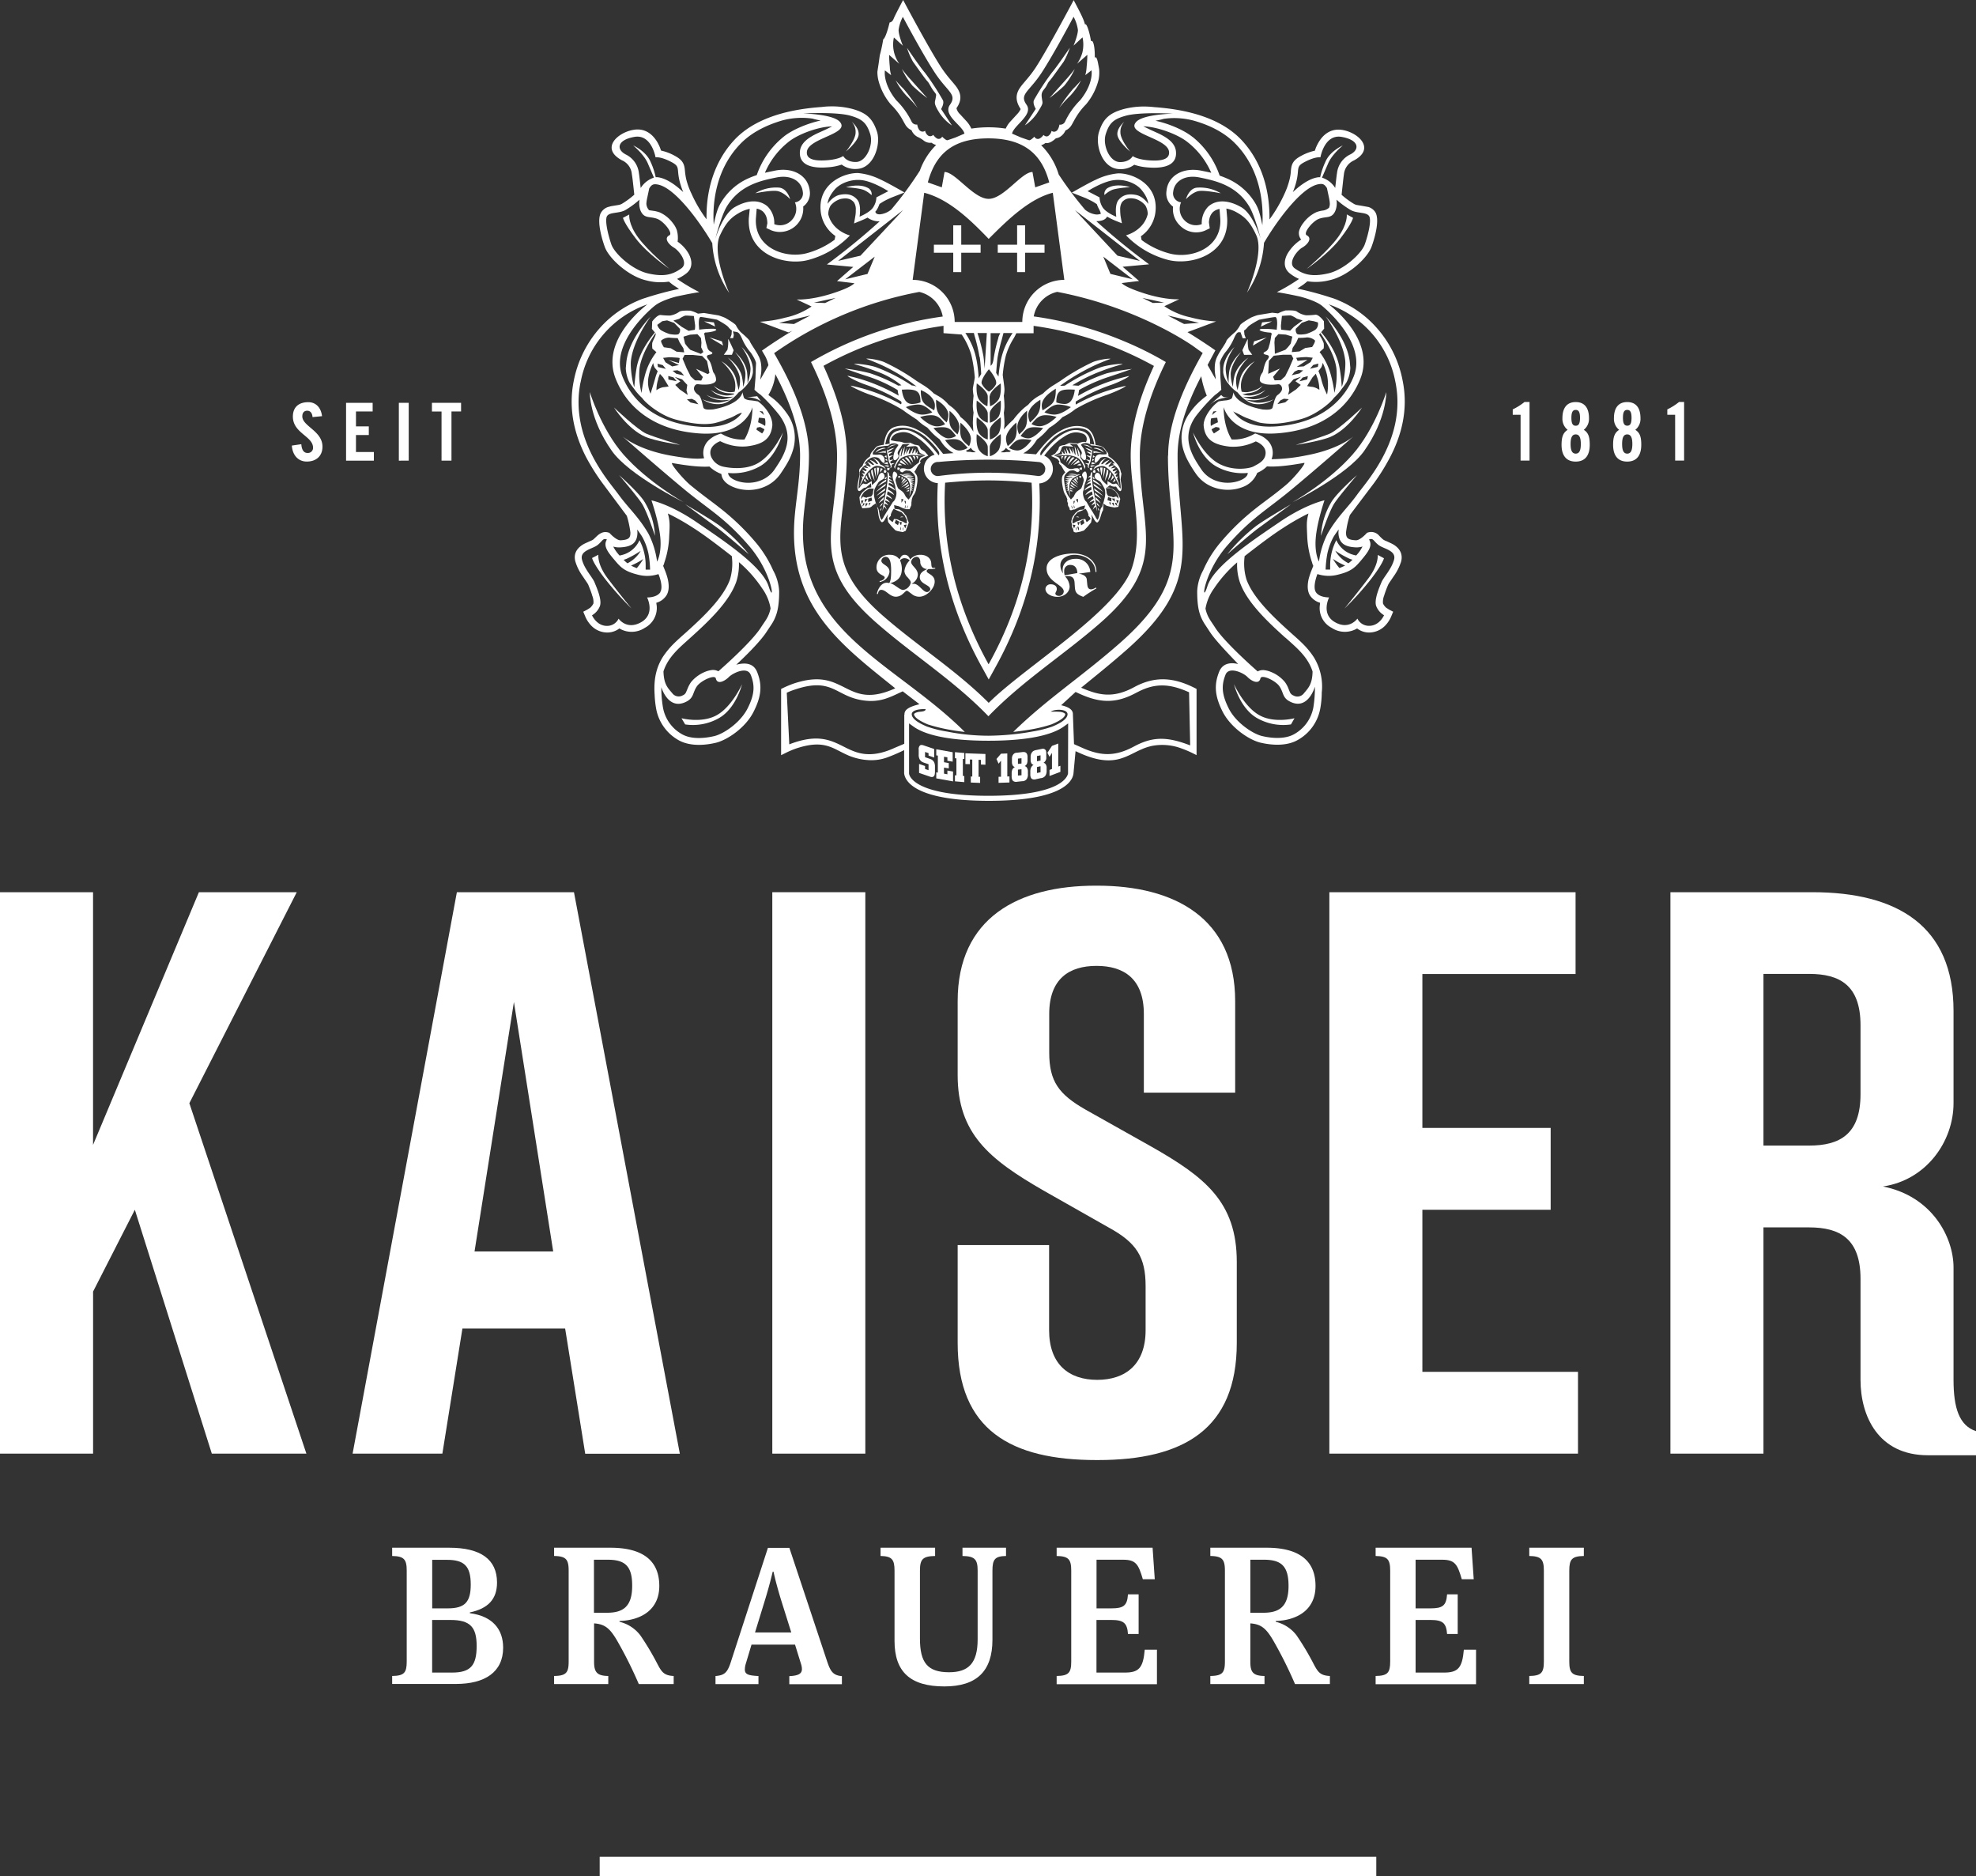 <svg xmlns="http://www.w3.org/2000/svg" viewBox="0 0 662.34 628.81"><rect x="0" y="0" width="662.34" height="628.81" fill="#333333" stroke="none"/><defs><style>.cls-1{fill:#fff;}</style></defs><title>logo_weiss</title><g id="Ebene_2" data-name="Ebene 2"><g id="Ebene_1-2" data-name="Ebene 1"><path class="cls-1" d="M104.76,139.78c-.13-1.66-1-2.14-1.77-2.14-1.07,0-1.66.69-1.66,1.9,0,3.3,6.76,4.88,6.76,10.14,0,3.19-2.15,5-5.26,5s-4.85-2.46-5-5.36l3.17-.46c.13,2,.91,2.93,2,2.93a1.71,1.71,0,0,0,1.93-1.77c0-3.84-6.76-4.86-6.76-10.41,0-3.09,1.88-4.83,5.16-4.83,2.7,0,4.31,2,4.61,4.69Z"/><path class="cls-1" d="M116,154.38V135h8.91v2.89h-5.59v5h4.3v2.9h-4.3v5.69h6v2.9Z"/><path class="cls-1" d="M133.69,154.38V135H137v19.37Z"/><path class="cls-1" d="M148,137.9h-3.22V135h9.77v2.89h-3.22v16.48H148Z"/><path class="cls-1" d="M509.69,139h-2.63v-1.8a20,20,0,0,0,3.95-2.49h1.68v19.64h-3Z"/><path class="cls-1" d="M525.46,144.05a4.69,4.69,0,0,1-1.75-3.86c0-3.76,1.72-5.45,4.46-5.45s4.45,1.69,4.45,5.45a4.69,4.69,0,0,1-1.75,3.86c1.64,1,2,2.6,2,5,0,3.65-1.61,5.64-4.72,5.64s-4.73-2-4.73-5.64C523.44,146.65,523.82,145.09,525.46,144.05Zm4.42,4.75c0-2-.43-3.22-1.71-3.22s-1.72,1.21-1.72,3.22.43,3.22,1.72,3.22S529.88,150.81,529.88,148.8Zm-.27-8.78c0-1.87-.43-2.65-1.44-2.65s-1.45.78-1.45,2.65.42,2.66,1.45,2.66S529.61,141.9,529.61,140Z"/><path class="cls-1" d="M542.72,144.05a4.71,4.71,0,0,1-1.74-3.86c0-3.76,1.71-5.45,4.45-5.45s4.45,1.69,4.45,5.45a4.71,4.71,0,0,1-1.74,3.86c1.64,1,2,2.6,2,5,0,3.65-1.61,5.64-4.72,5.64s-4.72-2-4.72-5.64C540.71,146.65,541.09,145.09,542.72,144.05Zm4.43,4.75c0-2-.43-3.22-1.72-3.22s-1.71,1.21-1.71,3.22.43,3.22,1.71,3.22S547.15,150.81,547.15,148.8Zm-.27-8.78c0-1.87-.43-2.65-1.45-2.65S544,138.15,544,140s.43,2.66,1.45,2.66S546.88,141.9,546.88,140Z"/><path class="cls-1" d="M561.49,139h-2.62v-1.8a20.26,20.26,0,0,0,3.94-2.49h1.69v19.64h-3Z"/><path class="cls-1" d="M287.8,45.22c.27-2.3-2.3-4.41-2.3-4.41a5,5,0,0,1,1.29,3.7c-.06,2.4-3.26,6.28-3.26,6.28S287.51,47.52,287.8,45.22Z"/><path class="cls-1" d="M214,79.73c-3.51-4.68-3.08-7.84-3.08-7.84L208.81,73s.3,1.7,4.29,6.92,11.31,10.2,11.31,10.2S217.49,84.39,214,79.73Z"/><path class="cls-1" d="M260.39,64c2.2.28,4.46,2.75,4.46,2.75s-.93-3.51-3.57-3.86a13.46,13.46,0,0,0-8.11,1.87S258.26,63.72,260.39,64Z"/><path class="cls-1" d="M251,185.74a57.81,57.81,0,0,0-9.69-9.5c-3.18-2.34-11.66-7.25-11.66-7.25l11.11,8.15C243.31,179.05,251,185.74,251,185.74Z"/><path class="cls-1" d="M216.28,146.37c3.63,1.54,11.72,2.73,11.72,2.73s-8.38-2.47-11.35-3.76-10.84-8.77-10.84-8.77S210.37,143.8,216.28,146.37Z"/><path class="cls-1" d="M207.51,159.22s5.69,6.63,7.52,9.34,4.51,11,4.51,11a24.13,24.13,0,0,0-3.69-11.68C213.65,164.62,207.51,159.22,207.51,159.22Z"/><path class="cls-1" d="M229.15,168.31s-11.91-6.61-20.18-16c-7.49-8.56-11.27-20.9-11.27-20.9s-.25,8.85,7.37,19.67C210.78,159.24,229.15,168.31,229.15,168.31Z"/><path class="cls-1" d="M201.83,161.76l8.27,11.09a32.11,32.11,0,0,1,1.21,5.62c0,1.75-.45,2.43-3.28,2.59-1.5.08-3.76-2.48-3.76-2.48-1.42-.54-2.69-.33-4.23,1.11l-1.11,1.06a4.81,4.81,0,0,1-1.15.6c-.72.33-1.48.65-2.15,1-1.48.85-3.64,2.63-2.77,5.83a16.89,16.89,0,0,0,2.5,5l1.21,1.79a8.19,8.19,0,0,1,.62,1c.3.82.94,2.23,1.35,3.73a5.41,5.41,0,0,1,.37,2.55,4.91,4.91,0,0,1-1.09,1.43l-1,.64-1.32.68.84,2a10.74,10.74,0,0,0,1.6,2.4,7.52,7.52,0,0,0,5.45,2.57,6.73,6.73,0,0,0,4.22-1.36,8,8,0,0,0,8.52-.2,7.55,7.55,0,0,0,4-7.35l-.15-1.05a5.9,5.9,0,0,0,3.37-2.42c1.19-1.85.76-4.27.49-5.5a21.48,21.48,0,0,0-.84-2.65l-.72-1.81a3.88,3.88,0,0,0,.39-1.06,30.14,30.14,0,0,0,1.64-9c.19-3.47.29-4.84-.45-7.49a77.84,77.84,0,0,1,8.21,4.64c4,2.52,8.77,6.18,13.22,9.65a18.76,18.76,0,0,1-.61,7.84c-2.28,6.24-9,12.56-14.64,17.65-1.42,1.26-2.83,2.49-4.15,3.8a27.48,27.48,0,0,0-3.79,4.62c-1.93,3.16-3.06,6.94-2.67,12.56a33.84,33.84,0,0,0,.51,4.69A15.21,15.21,0,0,0,227.36,248c4,2.3,9.28,1.71,12.55.93,3.79-.89,10-5,12.72-10.47,2.67-5.28,2.86-9,1.15-13.26-1.29-3.23-4.41-3.12-7-2.43,4.05-3.77,8.42-8.25,10.27-11.18l1.5-2.26a13.54,13.54,0,0,0,1.37-2.61c.82-2,1.25-4.53,1.25-8.54a16.14,16.14,0,0,0-2-7,39.11,39.11,0,0,0-6.24-9.85,78.82,78.82,0,0,0-11.13-10.7c-3.34-2.67-6.09-4.52-10.32-8-2.75-2.29-7.06-7.61-6.14-7.45,5.75,1,9.55,1.36,12.46,1.17a11.48,11.48,0,0,0,4,2.49c.15,1.76,1.44,3.4,4.23,4.47,5.13,2,12.07.74,15.69-4.68.76-1.13,1.6-2.38,2.36-3.76a20.52,20.52,0,0,0,1.91-4.74,13.92,13.92,0,0,0-2.45-11.88,23.68,23.68,0,0,0-3.75-4.15c-.56-.49-1.28-1-2.24-1.72a16.18,16.18,0,0,0,2.34-7c4.47,8.54,8.29,17.9,8.29,27.3,0,7.39-1.17,13.61-1.74,19.71-2.86,30.28,15.11,43.37,33.64,58.28-8.47,3.86-12.64,1.91-16.89-.23-1-.51-2-1-3.18-1.5a16.22,16.22,0,0,0-3.59-1.06c-2.63-.46-5.88-.29-10.31,1.17a34.38,34.38,0,0,0-4.29,1.84v22.19l1.37-.67a29.71,29.71,0,0,1,3.62-1.56c6.61-2.2,9.93-1.36,13.07.12,1.5.72,3,1.58,4.77,2.32a20.63,20.63,0,0,0,6.75,1.46,15.56,15.56,0,0,0,5.91-.89,57,57,0,0,0,5.75-2.48v7.76c.33,3.14,4.72,9.24,28.39,9.24s28-6.06,28.37-9.14l.7-7.51,1.38.63c8.93,4,13.28,2.37,17.42.35,1.07-.53,2.14-1.08,3.25-1.56a17.17,17.17,0,0,1,3.63-1.19,18.27,18.27,0,0,1,9.9.89,33.81,33.81,0,0,1,3.63,1.54l1.35.67V230.88c-7.3-3.86-13.75-4.51-20.94-.59-7.39,4-12.21,2.52-17.75.18,4.9-4,9.89-8,14.9-12.4,27.12-23.75,17.43-36.11,17.43-65.4,0-9.16,3.61-18.25,7.92-26.58a31.72,31.72,0,0,0,1.87,6.52,20.52,20.52,0,0,0-1.82,1.44,22.94,22.94,0,0,0-3.78,4.15,13.88,13.88,0,0,0-2.44,11.88,19.3,19.3,0,0,0,1.93,4.74,41.48,41.48,0,0,0,2.34,3.76c3.63,5.42,10.53,6.65,15.68,4.68a8.33,8.33,0,0,0,5-4.8,10.13,10.13,0,0,0,3.26-2.16c2.9.19,6.69-.14,12.44-1.17.93-.16-3.39,5.16-6.14,7.45-4.2,3.51-7,5.36-10.32,8a78.82,78.82,0,0,0-11.13,10.7,38,38,0,0,0-6.24,9.85,16.1,16.1,0,0,0-2,7c0,4,.39,6.51,1.23,8.54a15.44,15.44,0,0,0,1.38,2.61l1.49,2.26c1.85,2.93,6.22,7.41,9.63,11-2-.51-5.09-.62-6.38,2.61-1.71,4.29-1.5,8,1.13,13.26,2.73,5.44,8.95,9.58,12.74,10.47,3.27.78,8.59,1.37,12.55-.93a15.19,15.19,0,0,0,7.47-10.42,30,30,0,0,0,.51-5.4,18.71,18.71,0,0,0-2.64-11.85,27.05,27.05,0,0,0-3.8-4.62c-1.32-1.31-2.75-2.54-4.15-3.8-5.64-5.09-12.38-11.41-14.64-17.65a18.43,18.43,0,0,1-.61-7.84c4.45-3.47,9.24-7.13,13.22-9.65a77.74,77.74,0,0,1,8.17-4.64c-.72,2.65-.58,4-.43,7.49a31.32,31.32,0,0,0,1.66,9,4.24,4.24,0,0,0,.39,1.06l-.72,1.81c-.33.86-.67,1.93-.86,2.65-.25,1.23-.68,3.65.49,5.5a6.06,6.06,0,0,0,3.37,2.42l-.12,1.05a7.47,7.47,0,0,0,4,7.35,8,8,0,0,0,8.52.2,6.61,6.61,0,0,0,4.19,1.36,7.52,7.52,0,0,0,5.46-2.57,10.34,10.34,0,0,0,1.6-2.4l.84-2-1.32-.68-1-.64a4.3,4.3,0,0,1-1.09-1.43,5.53,5.53,0,0,1,.35-2.55,36.52,36.52,0,0,1,1.38-3.73,9,9,0,0,1,.61-1l1.21-1.79a17.66,17.66,0,0,0,2.53-5c.82-3.2-1.32-5-2.82-5.83-.65-.35-1.41-.67-2.11-1a4.68,4.68,0,0,1-1.17-.6,19.2,19.2,0,0,1-1.54-1.52,3.51,3.51,0,0,0-3.82-.65s-2.24,2.56-3.73,2.48c-2.84-.16-3.25-.84-3.29-2.59a30.09,30.09,0,0,1,1.3-5.87l8.19-10.84a71,71,0,0,0,5.31-8.58c3.49-6.71,6.22-15.44,4.21-25.49a37,37,0,0,0-9-18.13,35.27,35.27,0,0,0-12.42-8.85,20.59,20.59,0,0,0-2.71-1,108.61,108.61,0,0,0-11.19-3l2.06-1.37,1.33-1.07a18.57,18.57,0,0,0,7.57-.41c5.94-1.34,12.51-7.29,13.92-11.19.91-2.46,3-9.24,1.11-11.78a4.32,4.32,0,0,0-2.17-1.52L456.63,69,455,68.73a3.5,3.5,0,0,1-1.08-.35,27.2,27.2,0,0,1-4.23-3.1c.35-3.14.61-5.77.78-6.84a5.72,5.72,0,0,1,3.41-4.7c7.2-3.94,1.47-9.23-3.76-10.16-4.33-.78-6.88,1.93-8.17,4.17a12.18,12.18,0,0,0-1.21,2.75A17.25,17.25,0,0,0,436,52.31c-2.74,1.47-3.13,2.89-3.31,5a15,15,0,0,1-.41,2.73,26.54,26.54,0,0,1-1.77,5,46.44,46.44,0,0,1-5,8.5,42.9,42.9,0,0,0-.13-4.29c-.49-6.71-2.62-15.33-9.34-22.44-6.26-6.57-16.4-10-29.07-10.9-.92-.1-1.88-.18-2.66-.2a27.18,27.18,0,0,0-7.66.84c-4.68,1.31-6.84,3.12-8.27,7.66-1.38,4.25,1,12.29,6.81,12.46a7.49,7.49,0,0,0,5-1.46,18,18,0,0,0,4.55.9c2.61.21,10,.58,9.43-5.35-.21-2.39-2.12-3.88-3.51-4.77a22.93,22.93,0,0,0-2.47-1.33l-2.46-1.11-2.5-1.21c4.31.08,11.49,2.52,15,5.42A26.36,26.36,0,0,1,406,57.91c-1.19-.29-2.34-.51-3.35-.72C396.66,56,391.49,58.75,391,64a5.41,5.41,0,0,0,2.2,5.25,7.51,7.51,0,0,0,2.2,6.22,7.61,7.61,0,0,0,8.46,1.83l1.64-.78-.27-1.91a4.84,4.84,0,0,1,.12-1.09,4.41,4.41,0,0,1,1.28-2.5,4.48,4.48,0,0,1,2.15-1l.25,3.3c.55,9.78-9.59,13.47-16.79,11.69a27.56,27.56,0,0,1-9.59-4.58l-.23-1.25a11.51,11.51,0,0,0,4.93-8.69c.66-9.07-8.13-12.58-12.69-12.38a21.66,21.66,0,0,0-7.39,2.14c-2.13.92-8,4.31-8,4.31l4.51,1.78a28.64,28.64,0,0,1,2.75,1.36l1.11.7a11.4,11.4,0,0,0,.68,1.56,6.2,6.2,0,0,1,.68,1.68,4,4,0,0,1-1.52.25,7.22,7.22,0,0,1-3.78-1.62,123,123,0,0,1-8.83-11.79,23,23,0,0,0-5.89-9.81,3.88,3.88,0,0,0,1.42-.74c.82.1,1.81,0,3.53-1.58a4,4,0,0,0,1.21-.39,4.63,4.63,0,0,0,2-2.24,4.4,4.4,0,0,0,2.1-1.91c.43-.69.88-1.68,1.64-2.87A22,22,0,0,1,364,35a20.52,20.52,0,0,0,4.25-8.35,11.85,11.85,0,0,0,.16-3.56l-.18-1c-.15-.68-.54-3.6-1.27-2.75.08-2.94-.39-6.2-1.28-5.55-.1-1.17-1.27-6.28-2-5.6A12.33,12.33,0,0,0,362.89,6c-.37-1-3-5.95-3-5.95s-8.62,16.26-12.78,22.66a38.75,38.75,0,0,1-2.76,3.66c-.9,1.08-1.68,1.95-2.23,2.71-1.6,2.17-2,4.43,0,7.47a6.45,6.45,0,0,1-1.2,1.72l-2.19,2.39a8.56,8.56,0,0,0-1.62,2.44,37.92,37.92,0,0,0-11.52,0,9.54,9.54,0,0,0-1.62-2.46l-2.2-2.39a4,4,0,0,1-1.17-2c1.95-2.77,1.54-5-.06-7.2-.57-.76-1.33-1.63-2.24-2.71a42.65,42.65,0,0,1-2.75-3.66C311.35,16.26,302.72,0,302.72,0s-2.66,5-3.06,6c-.24.58-.53,1.38-1.47,1.54,0,0-1.19,5.11-2.14,5.63a48.8,48.8,0,0,1-1.15,5.35s-.39,2.92-.51,3.6L294.1,24a11.82,11.82,0,0,0,.27,2.65A20.18,20.18,0,0,0,298.6,35a22.48,22.48,0,0,1,3.16,3.84c.76,1.19,1.23,2.18,1.66,2.87a4.32,4.32,0,0,0,2.1,1.91,4.43,4.43,0,0,0,2,2.24,10,10,0,0,1,2.05,1.21,3.49,3.49,0,0,0,2.67.76,4.52,4.52,0,0,0,1.54.76,23.08,23.08,0,0,0-5.46,8.62,121.5,121.5,0,0,1-9.57,13,7.06,7.06,0,0,1-3.78,1.62c-.9,0-1.33-.17-1.58-.87a4.91,4.91,0,0,0,.74-1.06,11.4,11.4,0,0,0,.68-1.56l1.11-.7c1.33-.78,2.65-1.31,2.71-1.36l4.55-1.78s-5.89-3.39-8-4.31A21.59,21.59,0,0,0,287.74,58c-4.56-.2-13.35,3.31-12.69,12.38A11.51,11.51,0,0,0,280,79.08l-.23,1.25a27.65,27.65,0,0,1-9.56,4.58C263,86.69,252.82,83,253.37,73.22l.27-3.3a4.43,4.43,0,0,1,2.12,1,4.65,4.65,0,0,1,1.31,2.5,8.87,8.87,0,0,1,.14,1.44l-.33,1.56,1.67.78a7.85,7.85,0,0,0,10.67-8,5.43,5.43,0,0,0,2.2-5.25c-.56-5.2-5.73-8-11.68-6.76-1,.21-2.16.43-3.35.72a26.5,26.5,0,0,1,7.72-10.2c3.47-2.9,10.65-5.34,14.8-5.34l-2.32,1.13-2.46,1.11a22,22,0,0,0-2.47,1.33c-1.41.89-3.3,2.38-3.53,4.77-.51,5.93,6.84,5.56,9.45,5.35a17.68,17.68,0,0,0,4.55-.9,7.45,7.45,0,0,0,5,1.46c5.77-.17,8.19-8.21,6.84-12.46-1.48-4.54-3.59-6.35-8.3-7.66a27.09,27.09,0,0,0-7.63-.84c-.8,0-1.77.1-2.67.2-12.69.89-22.85,4.33-29.09,10.9-6.69,7.11-8.85,15.73-9.34,22.44-.1,1.54-.14,3-.12,4.29a44.78,44.78,0,0,1-5-8.5A25.16,25.16,0,0,1,230,60a21.37,21.37,0,0,1-.41-2.73c-.18-2.09-.57-3.51-3.3-5a17,17,0,0,0-4.72-1.81,13.61,13.61,0,0,0-1.2-2.75c-1.29-2.24-3.86-5-8.19-4.17-5.23.93-11,6.22-3.75,10.16a5.55,5.55,0,0,1,3.36,4.7c.21,1.07.48,3.7.82,6.84a28,28,0,0,1-4.22,3.1,3.67,3.67,0,0,1-1.09.35l-2.46.41-1.09.29A4.34,4.34,0,0,0,201.62,71c-1.87,2.54.21,9.32,1.11,11.78,1.42,3.9,8,9.85,13.92,11.19a18.5,18.5,0,0,0,7.55.41l1.34,1.07,2.07,1.37a110.23,110.23,0,0,0-11.21,3,22.27,22.27,0,0,0-2.67,1,35.51,35.51,0,0,0-12.44,8.85,37.37,37.37,0,0,0-9,18.13c-2,10.05.74,18.78,4.21,25.49A72.22,72.22,0,0,0,201.83,161.76Zm6.34,21.66c3.63-.22,5.44-1.56,5.5-4.9l-.08-1.07c.84,1.15,1.46,2.07,1.76,2.6a20.26,20.26,0,0,1,2,5.44,33,33,0,0,1,.55,5.4c-.37,0-.9,0-1.48,0l0-1.25a18,18,0,0,0-2.07-8.6,8.75,8.75,0,0,1-4.93,4.66,10.58,10.58,0,0,1-1.74.47,12.58,12.58,0,0,1-2.12-3A7,7,0,0,0,208.17,183.42Zm3.61,6a24.33,24.33,0,0,0,3.84-2.09,22.79,22.79,0,0,1-2.17,3.06,13.73,13.73,0,0,1-1.91-.84Zm-1.44-.63a11.57,11.57,0,0,1-1.31-1.19,6.71,6.71,0,0,0,1.21-.43,33.57,33.57,0,0,0,4.52-2.57A10.58,10.58,0,0,1,210.34,188.76Zm11,9.67c-1.19,1.87-4.44,1.76-4.44,1.76s2.86,5.55-2,8.3-7.55-1.19-7.55-1.19a4.27,4.27,0,0,1-4,2.42c-3.41-.06-4.91-3.55-4.91-3.55a6.22,6.22,0,0,0,2.55-2.86c1-2.07-1-6.42-1.69-8.15s-3.36-4.41-4.21-7.59,3.56-3.59,5.28-5,1.66-2.32,3.06-1.81c-1.4,2.26.47,4.44,2.83,7.21,1.95,2.34,3.37,3.53,7.45,4.56a12.06,12.06,0,0,0,7-.17S222.5,196.54,221.31,198.43Zm30.3,27.67c1.41,3.55,1.35,6.55-1.07,11.31s-8,8.52-11.21,9.26-7.66,1.15-10.82-.68a12.82,12.82,0,0,1-6.32-8.93,40.11,40.11,0,0,1-.55-6.81s2.25,7.84,8.23,4.94c2.79-1.35,2.15-3,3.73-5.27,1.36-1.89,6-4,6.31-2.59.49,2.22,3,.9,4.37-.47S250.44,223.23,251.61,226.1ZM255,210.36c-2.2,3.46-8.56,9.66-14.21,14.61a3.81,3.81,0,0,0-2-.45,8.82,8.82,0,0,0-2.63.7,11.92,11.92,0,0,0-4.5,3.34,9.94,9.94,0,0,0-1.1,2l-.56,1.33a2,2,0,0,1-1.17,1.15,2.7,2.7,0,0,1-3.53-.78c-1.52-1.77-2.79-3-2.91-7.27,1.6-4.95,5.44-8,9.13-11.35,5.52-5,12.79-11.68,15.25-18.6a18.83,18.83,0,0,0,.91-6.65,42.26,42.26,0,0,1,7.74,8.72,16.07,16.07,0,0,1,2.87,6.76C257.7,206.8,256.51,208,255,210.36Zm6.52-70.81c5.14,7.27,1.09,13.37-1.84,17.72s-8.61,5.44-12.92,3.8c-2.09-.83-2.66-1.79-2.71-2.57a18,18,0,0,0,10.78-2.3c5.67-3.35,7.6-11.27,7.6-11.27s-3.31,7.39-8.38,10.29-11.91,1.1-11.91,1.1a5.69,5.69,0,0,1-3.85-3.47c-1.13-3.55,3.12-5,3.12-5a16.43,16.43,0,0,0,8.88,1.74c5.4-.64,8.07-2.48,8.57-6.84.24-2.27-1.46-5.85-4.83-8.25l-.16,0a22.62,22.62,0,0,0-2.67-.37c-.6-.08-1.66-.35-1.85-.88s-.49-1.81-.49-1.81-.25,3.94-9.75,5.75c-1.3.1-3.1.25-3.35-.66s-.72-3.57-1.62-4.16-1.64-1.48-1.52-2.34.68-1.38,1.4-1.28a14.18,14.18,0,0,0,4,0c.76-.24,1.91-.47,2-1.43a3.94,3.94,0,0,0-.86-2.47c-.41-.67-.56-3-1.64-4.31s-.39-1.54.37-1.68,1.41-.53.28-1.07-1.11-1.76-1.39-2.42a19.14,19.14,0,0,1-.6-2.94s-.45-1,.41-1a12.47,12.47,0,0,0,2.53-.39c.65-.17,1.68-.64.24-.85a30.44,30.44,0,0,0-5,.29l-.12-1.74s-.12-2.51.62-2.51,5.44.89,5.44.89,3.22,1.68,3.86,2.52a6.47,6.47,0,0,0,1.15,1.13l-.11,1.35-.45,1.2h1l.22-1.07-.3-1.23c1.54.41,1.84-.17,3,2.34a17.36,17.36,0,0,0,2.82,4.62c.41.43,2,3,1.93,3.86s-.19,4.78-.19,4.78l-.33,4a14.76,14.76,0,0,0,2,1.64A59.39,59.39,0,0,1,261.56,139.55Zm-5.11.7a6.81,6.81,0,0,1,.06,2.5,14.39,14.39,0,0,0-2.36-1.23l.25-1.52A10.26,10.26,0,0,1,256.45,140.25Zm-1.85-2.51,1.09.17.45,1.19Zm.23,5.36a10.1,10.1,0,0,1,1.44.78,4,4,0,0,1-.78,1.38L253.56,144l.18-.7Zm-36.17-26.31,1.4,1.23a21.46,21.46,0,0,0-3.84,7.74,44.65,44.65,0,0,0-1.15,5.93,24.12,24.12,0,0,1-.66-8.29c.62-4.31,3.33-8.85,5.34-11.75.43.52-1,2.55-1.09,3.39A8.91,8.91,0,0,0,218.66,116.79Zm-1.15,9a20.22,20.22,0,0,1,1.48-4.15,4.85,4.85,0,0,0,.51,1.6l1,1.17a16.78,16.78,0,0,0-.89,2.53c-.57,2.07-1.14,3.69-1.49,5A9.08,9.08,0,0,1,217.51,125.76Zm18.29-7.82-.82.63-3.51-1.35a12.43,12.43,0,0,1-1.81-2.12l-.53-2.3,2.2-.67,2.48-.17,1.19,1.3.16,1.51-.1,1.58Zm-.16,8.39-.54,1.17-2.09-.06-1.44-1.31-1.35-2.67-1.38-3.27.66-1.27h2.73l3.16.33L237,121l.8,3.94-.55.44-3.94-1.79Zm-13.45-4,1.05,1.27-2.65-.64-.17-1.1Zm-.55-8.21a4.11,4.11,0,0,1,2.75-1c.84.12,2.81.17,2.81.17l.66,1.45,1.23,1.91.29,1.4-2.57-.23-1.93-1.15-2.32-.33S221.35,114.55,221.64,114.1Zm1.47,7.26-.8-1.47,2-.23c.51,0,2.93.16,2.93.16l.62.11-.25,1.68-3.53-1,3.55,1.67-2.28.47Zm4,2.67,1.17.54,1.07,1.25-2.63-.62-1.23-1Zm5.75-13.55-2,.35-2.29-1.33-2.8-2.12,1.93-.59a8.41,8.41,0,0,1,2-1.07c.47-.06,2.91.14,2.91.14L233,109A7.6,7.6,0,0,1,232.91,110.48Zm-6.84-2.32,1.93,2a2,2,0,0,1-.37,1.68c-.55.53-3.08.06-3.08.06a15,15,0,0,1-2.91-1.29,3.59,3.59,0,0,1-1.24-1.79l1.67-1.23,1.62-.27Zm-5.38,18.71.6-1.63,1.09,1.21,1.84,3a15.81,15.81,0,0,1-1.87.27,5.86,5.86,0,0,0-2.23,1A12.48,12.48,0,0,1,220.69,126.87Zm3.45.28L224,126l1.76.48,1.07,1.27Zm4,.6-1.89-1.5,2.49.84,1.72,1.85-.26,1.81.41,1.56-2.71-1.87L226.34,129Zm3.84,5.87,1.15.55,1.07,1.26-2.65-.6-1.21-1.05Zm71.22,105.86v9.73l-3.08,1.3c-4.32,2-7.58,2.42-10.35,2.09a14.85,14.85,0,0,1-3.78-1c-1.17-.45-2.24-1-3.34-1.56-4.27-2.12-8.69-4.25-18-.64l-.84-17.3A23.35,23.35,0,0,1,266.7,231c6.67-2.2,10-1.36,13.2.14,1.52.72,3,1.6,4.78,2.32a19.65,19.65,0,0,0,6.67,1.44,15.78,15.78,0,0,0,6.18-1c1.79-.64,3.43-1.48,5.05-2.22L308.2,236C304.82,236.82,303.05,237.8,303.18,239.48Zm54.89,19.67c-.31,1.66-3.39,7.49-26.67,7.49s-26.36-5.83-26.62-7.41l0-16.85,1.49,1.07c3.37,2.42,10.56,4.74,25.17,4.74s21.8-2.32,25.19-4.74l1.48-1.07Zm23-27.1c6.18-3.34,11.11-3,17.57-.1l.37,17.8c-7.76-3-12.58-3-18.84.37s-11.05,3.28-17.45.39L360,249.38l-.37-9.9c.08-1.62-1.34-2.54-3.94-3.14l4.84-4.45,1.34.62C368.93,235.69,374.22,235.81,381.06,232.05Zm10.49-79.38c0,28.23,10.06,39.89-16.36,63-12.85,11.27-24.14,18.48-35.49,29.56,4-.43,6.89-1,6.89-1a49.91,49.91,0,0,0,5.91-1.52c2.55-1.07,4.56-2.28,4.62-3.41-.06-.27-.51-.59-1.58-.78a28.47,28.47,0,0,0-3.26-.06c1-.86,5.42-1.09,5.62.78,0,1.76-2.73,3.22-5.09,4.19a36.72,36.72,0,0,1-6.4,1.62l-2.22.39a87.37,87.37,0,0,1-12.79,1.07,71.71,71.71,0,0,1-13.83-1.38,39.1,39.1,0,0,1-6.82-1.7c-2.36-1-5.09-2.43-5.09-4.19.22-1.87,4.64-1.64,4.64-1.64.12.84-1.66.82-2.28.92-1,.19-1.52.51-1.58.78.06,1.13,2.07,2.34,4.6,3.41a57.09,57.09,0,0,0,6.59,1.66c1.45.27,3.34.6,5.83.88-23.75-23.75-57.61-33.83-54-72.62.59-6.2,1.76-12.55,1.76-20,0-11.74-5.87-24.26-11.68-34.32a124.06,124.06,0,0,1,48.66-20.53,10.34,10.34,0,0,1,7.86,8.25,119,119,0,0,0-44.16,15.25c4.68,9.51,8.73,20.74,8.73,31.35,0,25.29-9.78,35.88,13.15,56,12.36,10.84,26.1,19.4,37.59,31.35,11.52-11.95,25.21-20.51,37.59-31.35,22.93-20.1,13.16-30.69,13.16-56,0-10.61,4-21.84,8.72-31.35a112.79,112.79,0,0,0-14.06-7,120.8,120.8,0,0,0-30.22-8.29,10.29,10.29,0,0,1,7.87-8.23c27.28,5.21,45.07,17.88,45.32,18l3.45,2.49C397.42,128.41,391.55,140.93,391.55,152.67ZM266.12,108.59l-5-.39,10.51-2.48Zm6.71-7.18,7.25-1.56-3.51,1.7Zm17.95-9.61-7.48,1.81,9.9-7.6Zm31.57,20.31a24.59,24.59,0,0,1,3.24,6.87,51.19,51.19,0,0,1,1.15,7.47c-.08,1-.68,3.41-.65,4.07a17.6,17.6,0,0,0,.24,2.07c-.08.91-.27,2.79-.24,3.68a13.68,13.68,0,0,0,.24,2,34.71,34.71,0,0,0-.24,3.59l.16,2.82a16.4,16.4,0,0,0-4.29-4.93,12.2,12.2,0,0,0-2.85-3.27l-1.17-.88a12.53,12.53,0,0,0-3.45-2.89l-1.48-.85a18.57,18.57,0,0,0-3.59-2.83l-2.12-1.33a68.76,68.76,0,0,0-10.92-6.35c-1.54-.69-5.46-1.37-6-1.12,1.62.61,3.47,1.35,5.48,2.27a57,57,0,0,1,11.39,7.05,5,5,0,0,0-1.62-.37,60.87,60.87,0,0,0-11.81-6.06c-2.13-.8-6.95-1.4-7.55-1.11a67.57,67.57,0,0,1,7.12,2.3,28.29,28.29,0,0,1,8.77,4.82l-1.07.11a55.58,55.58,0,0,0-9.5-4.17,64.51,64.51,0,0,0-8.44-1.56s5,1.79,8.09,2.75a47.88,47.88,0,0,1,9.65,4.46,13.28,13.28,0,0,0,.35,1.88,61.28,61.28,0,0,0-10.84-4.94,62.15,62.15,0,0,0-6.33-1.75c.19.47,3.86,2.26,5.92,2.94a61.34,61.34,0,0,1,12,5.64.77.77,0,0,1,0,1,57.94,57.94,0,0,0-9.83-4.37,56.87,56.87,0,0,0-7-1.89c.15.45,4.19,2.28,6.57,3.08a53.71,53.71,0,0,1,11,5.17c.91.72,2.24,1.62,4.64,3.18a16.25,16.25,0,0,0,3.43,2.61l1,1.09a18,18,0,0,0,3.1,2.81l.74,1.09a11,11,0,0,0,4,3.59l-3.51.25-2-2.47a28.89,28.89,0,0,0-3.82-3.84c-3-2.23-6.74-4-10.55-2.66-2.55.86-3.21,3.81-3.51,5.93a11.13,11.13,0,0,0-1.73.33c-.82.2-1.23.84-1.72,1.48A3.33,3.33,0,0,0,291.6,153a5.8,5.8,0,0,0-2.53,3.24c-1.41.93-1.07,1.4-.94,2.75l-.33,1.67c-.12.74-.72,3.06-.1,3.75s1.41-1.13,2.56-1c.21-.27.91-.72,1.69-1.46l.1,1.4a3.6,3.6,0,0,0-1.27.22,18.43,18.43,0,0,0-1.77,1.48,7.87,7.87,0,0,0-.94,1.62l.16,1.32a3.1,3.1,0,0,0,.37,1.25l.43,1.09,1.38-.09,1-.1a2.32,2.32,0,0,0,1.05-.7l1.07-.74.7,2c.16,1.25.24,3.2,1.14,4.16.6.62,1.44-1.11,1.59-1.41l.71-1.17-.24,1.15.29,1.56,1.15,1.41,1.21,1.28a4.2,4.2,0,0,0,1.23.39l1.29.24,1-.43.41-1.15c.14-.14.18-.61.61-1.56l-.41-1.05-.45-1.27a5.14,5.14,0,0,1-.86-1.09,15.11,15.11,0,0,0-1.42-1c-.33-.11-.72-.09-1.66-.25,0,0,0-.25-.12-1.23l1.56.37,1.29.61,1.11.37,1.23,0,.45-1.06c.13-.11.17-.52.15-1.09l.16-1.23.35-1a5.36,5.36,0,0,0,1-1.91c.41-2,.84-4.06.21-5.17-.21-.35-.51-.68-.72-1.11.62-.66,1-1.95,1.56-2.42s.66-.8.27-1.05c.72-.92.59-.88,1.58-1.31l1.27-.58-1.23-1.41-1.25-.8-.6-1.09a3.64,3.64,0,0,0-1.42-.33l-1.62-.72-1.25.14a2.21,2.21,0,0,1-1.19-.24,6,6,0,0,0-1.21-.27,11.65,11.65,0,0,1-2.83-.49,3.21,3.21,0,0,1,2.21-2.3c3.23-1.13,5.3.53,7.72,2.2a26.19,26.19,0,0,1,4.77,5,4.84,4.84,0,0,0,1.08,9.51c-1.17,21.37,3.86,42,14.86,61.81l2.2,4,2.2-4Q350.07,194,348.36,162a4.86,4.86,0,0,0,1.66-9.3,28.25,28.25,0,0,1,5-5.23c2.4-1.67,4.49-3.33,7.72-2.2a1.92,1.92,0,0,1,1.25,2.89c-.64-.14-1.25-.16-2.87.54-.41-.25-.95-.08-1.4-.13a4.57,4.57,0,0,0-1.27-.14l-1.63.72a3.64,3.64,0,0,0-1.41.33c-.37.16-.53.47-.62,1.09L353.68,152l-1.38.82,1.29.58c1,.43.84.39,1.56,1.31-.39.25-.22.68.27,1.05s1,1.76,1.68,2.52a7,7,0,0,0-.84,1c-.63,1.11-.22,3.2.23,5.17a5.64,5.64,0,0,0,.94,1.91c0,.21.21.62.35,1a1.32,1.32,0,0,0,.21,1.23,1.81,1.81,0,0,0,.12,1.09,1.81,1.81,0,0,1,.45,1.06c0,.23.49.42,1.19,0,0,0,.43.17,1.13-.37l1.29-.61,1.56-.37-.34,1.33-1.44.15c-.33.12-.39.16-1.42,1-.12.06-.49.7-.86,1.09a3.66,3.66,0,0,0-.47,1.27,1.62,1.62,0,0,0,.1,1.36,2.62,2.62,0,0,0,.1,1.25c.15.14.33.37.43,1.15,0,.27.56.51,1,.43l1.27-.24,1.23-.39,1.24-1.28,1.15-1.41.3-1.56-.26-1.15.72,1.17c.12.3,1,2,1.53,1.41.93-1,1-2.91,1.73-4l.14-2.2,1.07.74,1.44.37,1.21.19,1.25-.21.27-1.15c.1-.12.08-.57.39-1.52l-.62-1.35a6.58,6.58,0,0,0-1.39-1.62,12.41,12.41,0,0,0-1.44-.78c-.33-.07-.68,0-1.58-.09.27.13.61.07,1.56-.76a2.7,2.7,0,0,0,2.05.46c.23.28,1.13,2,1.64,1.41s0-3-.12-3.75l.29-2c-.47-1-.13-1.47-1.36-3.14a11.52,11.52,0,0,0-3-2.69c0-1.13-.15-1-.85-1.92a3.27,3.27,0,0,0-1.74-1.48,11.38,11.38,0,0,0-1.7-.33c-.31-2.12-1-5.07-3.54-5.93-3.81-1.32-7.59.43-10.57,2.66a32.94,32.94,0,0,0-3.8,3.84c-.84,1-1.66,2-2.05,2.53l-4.31-.33a11.24,11.24,0,0,0,3.92-3.57l.72-1.09a18.76,18.76,0,0,0,3.1-2.81l1-1.09a19.86,19.86,0,0,0,4.42-3.57,19.49,19.49,0,0,0,4.25-2.65,57.29,57.29,0,0,1,10.41-4.74c2.4-.8,6.44-2.63,6.57-3.08a59.47,59.47,0,0,0-16.8,6.26l0-1a60.88,60.88,0,0,1,12-5.64c2-.68,5.75-2.47,5.89-2.94a61.84,61.84,0,0,0-6.3,1.75,60.32,60.32,0,0,0-10.84,4.94,17.54,17.54,0,0,0,.39-2,54.64,54.64,0,0,1,9.63-4.29c3.1-1,8.07-2.75,8.07-2.75A64.51,64.51,0,0,0,371,125.1a55.58,55.58,0,0,0-9.5,4.17l-2.06-.15a55.91,55.91,0,0,1,9.75-4.78,67.66,67.66,0,0,1,7.13-2.3c-.6-.29-5.4.31-7.58,1.11a60.36,60.36,0,0,0-11.78,6.06,6.43,6.43,0,0,1-1.62.06,71.44,71.44,0,0,1,11.39-6.74c2-.92,3.86-1.66,5.5-2.27-.57-.25-4.49.43-6,1.12a69.2,69.2,0,0,0-10.92,6.35l-2.12,1.33a18.57,18.57,0,0,0-3.59,2.83l-1.48.85a12.45,12.45,0,0,0-3.47,2.89l-1.15.88a24.74,24.74,0,0,0-3.8,4.09,32.88,32.88,0,0,0-3.22,3.3,12.38,12.38,0,0,0,.21-2c0-.84-.13-2.67-.21-3.59a13.33,13.33,0,0,0,.21-2,32.75,32.75,0,0,0-.23-3.68,11.78,11.78,0,0,0,.23-2.07c0-1-.52-4.21-.58-4.91a43.57,43.57,0,0,1,1-6.3,22.53,22.53,0,0,1,2.69-6c.26-.44.55-1,.86-1.67h5.79v-2.48a116.39,116.39,0,0,1,40.34,13.43C382.48,132,379,142.22,379,152.67c0,12.4,4.43,25.52.41,37.65-4.85,14.49-35.87,33.11-48,45.22-11-11-23.93-19.09-35.53-29.25-21.76-19.07-12.05-29.29-12.05-53.62,0-10.45-3.51-20.69-7.8-30.07a116.28,116.28,0,0,1,40.23-13.41v2.46Zm32.37,23.46a12,12,0,0,1,4.23.86c-1.42,1.11-3.65,2.51-5.54,2.51a8.6,8.6,0,0,1-3.33-.76C351.31,137,352.94,135.57,354.72,135.57Zm-.65-.72c0-3.76,1.31-4.33,4.68-4.33l1.51.06c-.22,2-1,4.8-3.36,4.8A8.35,8.35,0,0,1,354.07,134.85Zm-4.6,2.67a4.59,4.59,0,0,1-.27-1.62c0-2.51,2.79-4.44,4.7-5.65C353.92,135.06,352.81,135.43,349.47,137.52Zm1,1.62a12.62,12.62,0,0,1,3.68.58c-1.34,1.33-3.68,3.12-5.65,3.12a5.4,5.4,0,0,1-2.75-.74C347.15,140.39,348.19,139.14,350.51,139.14Zm-5.21,2.42a5.61,5.61,0,0,1-.6-2.5c0-2.2,2.37-4.11,4.07-5.09C348.85,138,348.09,139,345.3,141.56Zm1.4,1.61a15.21,15.21,0,0,1,3,.3c-1.08,1.19-3.26,3.43-5,3.43a5,5,0,0,1-2.58-.82C343.57,144.27,344.19,143.17,346.7,143.17Zm-5.05,2.38a5.82,5.82,0,0,1-.6-2.55c0-2,1.79-4.21,3.26-5.36l0,1.69C344.35,143,343.68,143.66,341.65,145.55Zm1.27,1.62a13.52,13.52,0,0,1,2.87.33c-1,1.41-2.87,3.47-4.76,3.47a5.33,5.33,0,0,1-2.79-.89C339.74,148.44,340.5,147.17,342.92,147.17Zm25.88,6.38c.17-.24.87-.37,1-.37,1.91-.39,3.37,1.42,3.9,2.12l-.8.06.59.49a12.61,12.61,0,0,0-1.39.47l-.25.15-.28-.23,1.25-1.56a8.26,8.26,0,0,0-1.67,1l-.73,0c.37-.43,1.56-1.58,1.56-1.58a5.52,5.52,0,0,0-1.77.92,5.63,5.63,0,0,1-.66.53l-.43,0a5,5,0,0,1,1.83-2.09A5.66,5.66,0,0,0,369,154.6l-.66,1.11a2.89,2.89,0,0,0-1.39.82l-.6,1a4.33,4.33,0,0,1,3.43-1.33c1.25.16,3.31,2.4,3.7,3.37l1.9,3.51-.36-1.17-.64-1.56.37-.72-.58.18-.2-.49.66-.74-.91.21-.14-.29.94-1-1.33.47-.29-.39,1.13-.9-1.7.31,1.14-1.06.68.57a4.06,4.06,0,0,1,1.15,1.78c-.31.84.56,4.83.29,5.48-.6-.65-.66-1.23-1.52-1.74-1.07.43-1.37.06-1.58-.06l-1.27-.74,0,1.33a8.2,8.2,0,0,1-1.73-1.58c-.39-.51-.39-1.27-.74-1.85-.69-1.08-1.43-.71-1.72,0a1.1,1.1,0,0,0,.22,1.3c.6.55,1.54.74,1.93,1.52a16.56,16.56,0,0,1,1.13,2,6.31,6.31,0,0,1,0,2.77l-.32,1.29-.6,2c-.51-.17-.82,2.34-.92,2.87a3.78,3.78,0,0,1-.6,1.38,4.35,4.35,0,0,1-.74-1.18l-.9-1.51-1-1.56-1.06-1.85c-.82-.45-1.5-2.88-1-3.8a3,3,0,0,0,.21-1.11c.12-1.09,1-2.63.94-3.8-.16-1.88-.78-1.43-1.05-1.21-.47.23-.76,1.11-.41,1.4a5.67,5.67,0,0,1,.45,1.21c-.1.49-.63,2.63-1,2.94-1.42,1-1.67,1-2.4,2.62l-.95,1c-.55-.76-.8-1.07-1.05-1.48a7.47,7.47,0,0,1-.72-1.87c-.43-2.09-.77-3.9-.26-4.78a4.81,4.81,0,0,1,1.66-1.54c.1,0,1-.14,1.19-.1,1.13.26,1.15.92,1.81.41s0-1.11-.51-1.13a5.59,5.59,0,0,0-1.07.1,2.47,2.47,0,0,1-2.79-.68,15.92,15.92,0,0,0-1.73-1.35c-.37-2-.53-1.6-2.2-2.34l1.89-.88.58-1.28a1.07,1.07,0,0,1,1.17-1l2.85.22-1.31-1,1.13.08c.37.23,1.31-.27,1.62.41a15.13,15.13,0,0,0,.88,1.42c1.07,1.6.15,1.5.23,2.28,0,.41.74,1.31,1.17,1.31,1.27,0,0-3.63-.41-4.06a7.82,7.82,0,0,1-.76-1.11,2.53,2.53,0,0,1,3.45.26,11.25,11.25,0,0,1,1.74.15c1.93.33,1.77,0,3,1.56a1.34,1.34,0,0,1,.41,1.19,6.75,6.75,0,0,1-2,.06,1.82,1.82,0,0,0-1.93,1.33C366.69,155.73,367.35,155.4,368.8,153.55Zm-6.56,20.76-1.56.55c-.66.51-1.13.62-1.15.49l0-1.12a4.69,4.69,0,0,0,.6-1.34l1.13-1.21,1.64-.66,1.05-.51.49.8c.56,1.19.49,1.46.35,1.46.94.84.82,1.25.64,1.33-.85.66-1,.84-1.15.84a3.16,3.16,0,0,1-.43-1C362.89,174,362.44,174.06,362.24,174.31Zm1.29,1-1.07.74L362,174.8l1.05-.68.1.11Zm-2.1.76-.26-1.07.76-.08A2.17,2.17,0,0,1,361.43,176.05Zm.09,1.62-.37-1.08.28-.19C361.91,177.41,361.6,177.69,361.52,177.67Zm-.68.11-.31-1.26A1.33,1.33,0,0,1,360.84,177.78Zm-.78-.7-.53-1.29,1,.16Zm1.31-9.92,0,1.3-.72-1.07Zm-1.47,1.75v-1l.41-.1A2.41,2.41,0,0,1,359.9,168.91Zm.14,1.43-.12-1.1C360.41,170.1,360.14,170.39,360,170.34Zm-.6.15-.35-1.11C359.57,169.93,359.53,170.3,359.44,170.49Zm-9.05-13.34a2.29,2.29,0,0,1-2.34,2.36,127,127,0,0,0-33.52,0,2.36,2.36,0,1,1,0-4.71,184,184,0,0,1,33.52,0A2.43,2.43,0,0,1,350.39,157.15Zm-19,65.42c-10.84-19.56-15.74-39.83-14.55-60.83,5.56-.51,9.93-.76,14.45-.76s9,.25,14.53.76Q347.69,193.24,331.4,222.57ZM300,154.23c.45,0,1.15-.9,1.19-1.31.09-.78-.84-.68.21-2.28a10.7,10.7,0,0,0,.88-1.42c.31-.68,1.25-.18,1.64-.41l1.11-.08-1.33,1,2.87-.22a1.06,1.06,0,0,1,1.17,1l.6,1.28,1.84.88c-1.64.74-1.8.35-2.17,2.34a21.37,21.37,0,0,0-1.75,1.35,2.42,2.42,0,0,1-2.77.68,5.56,5.56,0,0,0-1.06-.1c-.48,0-1.28.55-.5,1.13s.66-.15,1.79-.41c.2,0,1.13.12,1.23.1a5,5,0,0,1,1.62,1.54c.51.88.17,2.69-.29,4.78a6.65,6.65,0,0,1-.69,1.87,14.11,14.11,0,0,1-1.05,1.48l-.94-1c-.76-1.6-1-1.62-2.39-2.62-.43-.31-1-2.45-1.06-2.94a5.67,5.67,0,0,1,.45-1.21c.37-.29.08-1.17-.41-1.4-.29-.22-.87-.67-1,1.21-.06,1.17.8,2.71.93,3.8a3.41,3.41,0,0,0,.2,1.11c.49.92-.16,3.35-1,3.8L298.19,170l-1,1.56-.92,1.51a5,5,0,0,1-.76,1.18,4.88,4.88,0,0,1-.62-1.38c-.1-.53-.37-3-.9-2.87l-.6-2-.32-1.29a6.22,6.22,0,0,1,.08-2.77,14.08,14.08,0,0,1,1.11-2c.39-.78,1.31-1,1.93-1.52a1.16,1.16,0,0,0,.2-1.3c-.24-.69-1-1.06-1.7,0-.37.58-.35,1.34-.76,1.85a8.53,8.53,0,0,1-1.71,1.58l0-1.33-1.29.74c-.21.12-.49.49-1.54.06-.88.51-.92,1.09-1.56,1.74-.25-.65.64-4.64.31-5.48a4.44,4.44,0,0,1,1.15-1.78l1.25-1.07-.78-.06c.57-.7,2-2.51,3.9-2.12a1.94,1.94,0,0,1,1,.37c1.45,1.85,2.09,2.18,1.8.06a1.81,1.81,0,0,0-1.91-1.33,6.91,6.91,0,0,1-2-.06c0-.7,0-.64.43-1.19,1.19-1.52,1-1.23,3-1.56a10.83,10.83,0,0,1,1.74-.15,2.53,2.53,0,0,1,3.45-.26c-.35.51-.65,1-.76,1.11C300,150.6,298.7,154.21,300,154.23Zm4.4,15.15-.35,1.11C304,170.3,303.91,169.93,304.37,169.38Zm-1.19-1.56.39.1v1A2.16,2.16,0,0,1,303.18,167.82Zm.39,1.42-.15,1.1C303.34,170.39,303.07,170.1,303.57,169.24Zm-.72-1.85-.72,1.07,0-1.3Zm.06,8.56,1-.16-.51,1.29Zm0,.57-.31,1.26C302.54,177.59,302.48,177.16,303,176.52Zm-.19-1.66-1.51-.55c-.21-.25-.68-.35-1.61-.37a3.51,3.51,0,0,1-.41,1c-.16,0-.3-.18-1.17-.84-.16-.08-.3-.49.64-1.33-.14,0-.23-.27.37-1.46l.47-.8,1.07.51,1.62.66,1.13,1.21c0,.14.1.37.62,1.34l0,1.12C303.91,175.48,303.44,175.37,302.76,174.86Zm-.71,1.19a2.27,2.27,0,0,1-.52-1.15l.76.08Zm0,.35-.11,1.27C301.86,177.69,301.55,177.41,302.07,176.4Zm-.64-1.6L301,176l-1.09-.74.37-1.06ZM291,168.23v-1.11l1.13-.39.21,1.05Zm.8.31-.53,1,0-1Zm.21-2.16a9.15,9.15,0,0,1-1.3.25c-.08.23-.3.23-1.27-.12,0-.13-.14-.31-.86.86l.12-1a7.87,7.87,0,0,1,1.07-1.62c.47-.25.76-.51,1.54-1h1.56l-.25,1.15A2,2,0,0,1,292,166.38Zm-2.14,2,0-1.11,1,0Zm1,.37-.64,1c-.1-.06-.22-.35,0-1.17Zm-1.44-.14.31.06c.1.08,0,.58-.74,1.07Zm-.51.43-.35-1.25.86-.1Zm76.36-20.3a3.57,3.57,0,0,0-2.69-4.29,6.5,6.5,0,0,0-4.94.34c-3.64,1.54-6.43,4.83-8.75,7.87-.57-.62.17-1.71.95-2.63a27.94,27.94,0,0,1,3.67-3.7c2.92-2.21,6.34-3.59,9.85-2.58,2.55.76,3.1,3.57,3.43,5.25Zm-68.54.18c.33-1.68.88-4.49,3.43-5.25,3.51-1,6.94.37,9.85,2.58a29.21,29.21,0,0,1,3.67,3.7c.78.92,1.52,2,.95,2.63-2.32-3-5.11-6.33-8.75-7.86a6.45,6.45,0,0,0-4.94-.35,3.57,3.57,0,0,0-2.69,4.29Zm11.12-13.34c1.81,0,3.41,1.38,4.64,2.61a8.53,8.53,0,0,1-3.34.76c-1.87,0-4.11-1.4-5.52-2.51A12.09,12.09,0,0,1,307.83,135.57Zm-5.54-5,1.54-.06c3.35,0,4.68.57,4.68,4.17l0,.16a8.3,8.3,0,0,1-2.83.53C303.26,135.38,302.52,132.55,302.29,130.58Zm6.35.17c1.93.71,4.7,2.64,4.7,5.15a5.09,5.09,0,0,1-.25,1.62C309.76,135.43,308.64,135.06,308.64,130.75Zm3.42,8.39c2.3,0,3.35,1.25,4.7,3a5.37,5.37,0,0,1-2.75.74c-1.95,0-4.31-1.79-5.62-3.12A12.25,12.25,0,0,1,312.06,139.14Zm1.71-5.17c1.76,1,4.08,2.89,4.08,5.09a5.6,5.6,0,0,1-.59,2.5C314.47,139,313.69,138,313.77,134Zm2.09,9.2c2.49,0,3.12,1.1,4.58,2.91a4.9,4.9,0,0,1-2.59.82c-1.74,0-3.92-2.24-5-3.43A15.39,15.39,0,0,1,315.86,143.17Zm2.32-3,.06-2.49c1.48,1.15,3.29,3.39,3.29,5.36a6.14,6.14,0,0,1-.62,2.55C318.86,143.66,318.18,143,318.18,140.13Zm1.48,7c2.4,0,3.16,1.27,4.66,2.91a5.36,5.36,0,0,1-2.79.89c-1.87,0-3.78-2.06-4.77-3.47A13.72,13.72,0,0,1,319.66,147.17Zm5.15,2.38c-2.26-1.87-3-2.57-3-5.56a23.22,23.22,0,0,1,.12-2.34c1.39,1.23,3.47,3.4,3.47,5.37A6.09,6.09,0,0,1,324.81,149.55Zm2.24,2-1.23,0c-1.13-.28-1.23,0-1.91-.24l-.08-.37a2.4,2.4,0,0,0,1.54-.93C326,151.15,326.82,151.17,327.05,151.58Zm.35-17.3s3.59,2.44,3.65,4.25,0,3.16,0,3.16a5.4,5.4,0,0,1-2.93-2.1C327,137.68,327.4,134.28,327.4,134.28Zm0-5.75s3.59,2.44,3.65,4.27a26.16,26.16,0,0,1-.12,3.39,6.53,6.53,0,0,1-2.85-2.34C327,132,327.4,128.53,327.4,128.53Zm0,11.39s3.59,2.44,3.65,4.25,0,3.14,0,3.14a5.36,5.36,0,0,1-2.93-2.09C327,143.31,327.4,139.92,327.4,139.92Zm0,5.61s3.59,2.42,3.65,4.25,0,3.14,0,3.14a5.4,5.4,0,0,1-2.93-2.1C327,148.91,327.4,145.53,327.4,145.53Zm8-11.25s.35,3.4-.67,5.31a5.51,5.51,0,0,1-2.94,2.1s-.1-1.34-.06-3.16S335.36,134.28,335.36,134.28Zm-3.67-1.48c.06-1.83,3.67-4.27,3.67-4.27s.35,3.43-.67,5.32a6.71,6.71,0,0,1-2.88,2.34A31.19,31.19,0,0,1,331.69,132.8Zm3.67,7.12s.35,3.39-.67,5.3a5.47,5.47,0,0,1-2.94,2.09s-.1-1.31-.06-3.14S335.36,139.92,335.36,139.92Zm0,5.61s.35,3.38-.67,5.29a5.51,5.51,0,0,1-2.94,2.1s-.1-1.34-.06-3.14S335.36,145.53,335.36,145.53Zm2.38,4a6.23,6.23,0,0,1-.61-2.53c0-2,2.09-4.14,3.47-5.37a23.22,23.22,0,0,1,.12,2.34C340.72,147,340,147.68,337.74,149.55Zm.93,1.46-.08.37c-.68.28-.78,0-1.91.24l-1.23,0c.22-.41,1-.43,1.68-1.5A2.4,2.4,0,0,0,338.67,151Zm-4-24.66c-.07-.16-.56-.88-.83-1.31.11-1.62.27-3.76.48-5.24a58.1,58.1,0,0,1,1.39-5.93l.58-2.22h3.06l-.23.35C336,116.87,335.2,120.75,334.67,126.35Zm-.07-13.16a53.74,53.74,0,0,0-1.51,6.43c-.17,1.07-.29,2.48-1.11,3V111.65h3.22A12.13,12.13,0,0,0,334.6,113.19Zm-.73,15.44a6.05,6.05,0,0,1-2.47,2.67,7.25,7.25,0,0,1-2.4-2.65c-.51-1.39,2.4-4.86,2.4-4.86S334.34,127.07,333.87,128.63Zm-3.91-5c-.08-1.41-.22-3-.39-4.19a58.42,58.42,0,0,0-2-7.78h3.14Zm-1.64-4c.25,1.64.41,4.1.5,5.75-.17.31-.72,1.15-.83,1.45-.06.15-.06-1-.06-1-.49-5.5-1.25-9.34-4.41-14.19h2.85l.23.95A57.1,57.1,0,0,1,328.32,119.64Zm45.74,48,.88.1-.37,1.25Zm.43,2c-.78-.49-.84-1-.74-1.07l.35-.06Zm-.45-3.22c-1,.35-1.19.35-1.29.12a8.5,8.5,0,0,1-1.3-.25,2,2,0,0,1-.61-1.5l-.25-1.15h1.56c.78.48,1.07.74,1.54,1a8.76,8.76,0,0,1,1.09,1.62l.1,1C374.16,166.2,374.08,166.38,374,166.51Zm-1.46.71,1,0,0,1.11Zm.7,2.53-.66-1,.6-.16C373.51,169.4,373.36,169.69,373.28,169.75Zm-2.13-2,.2-1.05,1.11.39v1.11Zm1.1.76-.06,1-.51-1ZM369.81,86l9.87,7.6-7.47-1.81Zm13.1,13.84,7.29,1.56-3.78.14Zm8.46,5.87,10.53,2.48-5,.39Zm28.8,50.6c-1.09.64-6.86,1.81-11.91-1.1s-8.38-10.29-8.38-10.29,1.93,7.92,7.6,11.27a18,18,0,0,0,10.76,2.3c0,.78-.6,1.74-2.71,2.57-4.31,1.64-10,.55-12.89-3.8s-7-10.45-1.85-17.72a58.85,58.85,0,0,1,6.42-7.12,18.13,18.13,0,0,0,2.16-1.81l-.29-4s-.08-3.94-.2-4.78,1.49-3.43,1.93-3.86a18.77,18.77,0,0,0,2.83-4.62c1.13-2.51,1.46-1.93,2.18-2l.71,2h1.05l-.45-1.2-.13-1.35a5.52,5.52,0,0,0,1.18-1.13c.63-.84,3.86-2.52,3.86-2.52s4.7-.91,5.43-.89.62,2.51.62,2.51l-.14,1.74a30.07,30.07,0,0,0-5-.29c-1.46.21-.39.68.24.85a12.7,12.7,0,0,0,2.53.39c.86,0,.39,1,.39,1a25.27,25.27,0,0,1-.55,2.94c-.29.66-.25,1.87-1.4,2.42s-.49.93.25,1.07,1.43.43.37,1.68-1.22,3.64-1.63,4.31a4,4,0,0,0-.88,2.47c.12,1,1.29,1.19,2.05,1.43a14.25,14.25,0,0,0,4,0c.71-.1,1.29.43,1.41,1.28s-.63,1.7-1.52,2.34-1.39,3.28-1.64,4.16-2.05.76-3.37.66c-9.48-1.81-9.73-5.75-9.73-5.75s-.3,1.3-.47,1.81-1.25.8-1.87.88a22.23,22.23,0,0,0-2.66.37c-2.69,1.89-5.28,5.79-5,8.29.47,4.36,3.14,6.2,8.56,6.84a16.55,16.55,0,0,0,8.89-1.74s4.24,1.45,3.12,5C423.41,154.78,421.48,155.58,420.17,156.32ZM443.69,115a11.78,11.78,0,0,0-1.54-2.87l.43-.52c2,2.9,4.75,7.44,5.36,11.75a24.12,24.12,0,0,1-.66,8.29,39.51,39.51,0,0,0-1.17-5.93,21.69,21.69,0,0,0-3.79-7.74l1.37-1.23A6.87,6.87,0,0,0,443.69,115Zm-.84,8.17a4.85,4.85,0,0,0,.51-1.6,20.14,20.14,0,0,1,1.46,4.15,16.85,16.85,0,0,1,0,6.5,23.17,23.17,0,0,1-2-5.35,19.32,19.32,0,0,0-.89-2.53Zm-17.76,2.12.25-4.38,1.62-1.7,3.16-.33h2.73l.66,1.27-1.4,3.27-1.33,2.67-1.44,1.31-2.09.06-.53-1.17,2.32-2.79Zm9.57-2.34,3.59-2.35-3.32.33-.45-1a29.61,29.61,0,0,1,3.55-.27l2,.23-.76,1.47L437,122.78Zm2.15,1.19-1.23,1-2.62.62,1-1.25,1.19-.54Zm3-7.85-2.3.33-1.93,1.15L433,118l.28-1.4,1.24-1.91.65-1.45s2,0,2.82-.17a4.15,4.15,0,0,1,2.75,1C441,114.55,439.79,116.33,439.79,116.33ZM432,133.78l-1.19,1.05-2.63.6,1-1.26,1.17-.55Zm-.25-1.47.42-1.56-.27-1.81,1.7-1.85,2.51-.84-1.91,1.5L436,129l-1.51,1.46Zm3.8-4.52,1.07-1.27,1.77-.48-.21,1.11Zm4.4-1.34,1.1-1.21.6,1.63a13.52,13.52,0,0,1,.6,3.79,6.15,6.15,0,0,0-2.26-1,15.25,15.25,0,0,1-1.87-.27Zm1.78-3.51-2.63.64,1.07-1.27,1.75-.47Zm-1-12.31a14.74,14.74,0,0,1-2.92,1.29s-2.52.47-3.1-.06a2.17,2.17,0,0,1-.37-1.68l2-2,2.34-.82,1.64.27,1.42.41A2.47,2.47,0,0,1,440.72,110.63Zm-7-1.13-1.28,1.31-3-.33a9.39,9.39,0,0,1-.09-1.45l.33-3.17s2.42-.2,3-.14a8.93,8.93,0,0,1,2,1.07l1.93.59ZM431,112.13l2.19.67-.53,2.3a11.57,11.57,0,0,1-1.81,2.12l-3.53,1.35-.06-2.22-.08-1.58.14-1.51,1.19-1.3ZM408,140l.25,1.52a14,14,0,0,0-2.38,1.23,8.12,8.12,0,0,1,.06-2.5A10.73,10.73,0,0,1,408,140Zm-1.74-.9.43-1.19,1.13-.17Zm1.31,4,1.09.19.18.7-1.93,1.27a4,4,0,0,1-.8-1.38A14,14,0,0,1,407.52,143.1Zm33.18,87.15a42.38,42.38,0,0,1-.52,6.81,12.91,12.91,0,0,1-6.36,8.93c-3.14,1.83-7.68,1.42-10.82.68s-8.79-4.48-11.19-9.26-2.48-7.76-1.07-11.31c1.15-2.87,6-.62,7.33.76s3.9,2.69,4.37.47c.35-1.42,4.95.7,6.31,2.59,1.58,2.26.94,3.92,3.73,5.27C438.46,238.09,440.7,230.25,440.7,230.25Zm-9.9-16.57c3.7,3.33,7.53,6.4,9.11,11.35-.08,4.23-1.39,5.5-2.87,7.27a2.71,2.71,0,0,1-3.53.78,2.11,2.11,0,0,1-1.21-1.15l-.54-1.33a9.05,9.05,0,0,0-1.1-2,11.54,11.54,0,0,0-4.52-3.34,8.59,8.59,0,0,0-2.63-.7,3.82,3.82,0,0,0-2,.45c-5.62-4.95-12-11.15-14.2-14.61-1.5-2.37-2.67-3.56-3.29-6.45a16.34,16.34,0,0,1,2.87-6.76,42.88,42.88,0,0,1,7.74-8.72,18.38,18.38,0,0,0,.91,6.65C418,202,425.28,208.69,430.8,213.68Zm28.08-32.91c1.4-.51,1.36.43,3.06,1.81s6.14,1.83,5.28,5-3.53,5.87-4.23,7.59-2.65,6.08-1.66,8.15a6.17,6.17,0,0,0,2.54,2.86s-1.48,3.49-4.93,3.55a4.3,4.3,0,0,1-4-2.42s-2.73,3.94-7.53,1.19-1.95-8.3-1.95-8.3-3.25.11-4.44-1.76.52-6.06.52-6.06a12.14,12.14,0,0,0,7,.17c4.08-1,5.5-2.22,7.47-4.56C458.39,185.21,460.28,183,458.88,180.77Zm-8.33,8.62.27.13a14.85,14.85,0,0,1-1.91.84,22.93,22.93,0,0,1-2.18-3.06A23.93,23.93,0,0,0,450.55,189.39Zm-3-4.82a34.22,34.22,0,0,0,4.52,2.57,6.91,6.91,0,0,0,1.23.43,11.75,11.75,0,0,1-1.35,1.19A10.51,10.51,0,0,1,447.59,184.57Zm6.59-1.15a6.78,6.78,0,0,0,2.51-.27,12,12,0,0,1-2.12,3,11.53,11.53,0,0,1-1.72-.47,8.75,8.75,0,0,1-4.93-4.66,18.28,18.28,0,0,0-2.07,8.6l0,1.25c-.6,0-1.11,0-1.52,0a34.21,34.21,0,0,1,.59-5.4,21.26,21.26,0,0,1,2-5.44c.3-.53.94-1.45,1.78-2.6l-.08,1.07C448.74,181.86,450.53,183.2,454.18,183.42Zm13.57-55.26c3.74,18.72-9.54,33-12.85,37.59S448.37,173,445,178.84a28.63,28.63,0,0,0-2.89,9.36s-1.5-2.54-1.09-7.76c.41-5.46,2.94-12.78,2.94-12.78s-6.24,1.29-15,7.26c-8.42,5.75-22.05,14.64-24.24,21.52s-1.6-4.17,6.63-13.59,13.34-11.95,21.8-19c7.37-6.1,17.92-15.32,20.53-17.62-1.58,1.3-6.53,4.69-16.1,6.43a62,62,0,0,1-11.37,1.23,5.83,5.83,0,0,0-1.72-6.65,7.67,7.67,0,0,0-1.85-1.23,16.17,16.17,0,0,0-1.91-.74l-1.17.62a16.13,16.13,0,0,1-1.95.78,13.66,13.66,0,0,1-4.76.61c-2.92-4.78-2.69-10.82-2.69-10.82s2.38,9.84,17.8,8.77,24.28-8.91,28-18.25c5.38-13.41-10.62-25-10.62-25A34.08,34.08,0,0,1,467.75,128.16Zm-14.9-57.71c2.09,1.11,5,.58,6,1.89s-.31,6.53-1.41,9.59-7,8.5-12.24,9.69-8.15.53-11.25-1.71c-2.5-1.82.86-6,2.53-6.93s3.55-3.1,1.51-4.13c-1.31-.68,1.87-4.62,4-5.48,2.54-1,4.41.06,5.62-2.77a6.88,6.88,0,0,0,.35-3.7A30,30,0,0,0,452.85,70.45ZM437.14,54.38c3.74-2,5.46-1.66,5.46-1.66s1.32-7.87,7.13-6.84,6.09,4.15,3,5.81a7.92,7.92,0,0,0-4.58,6.36c-.15.85-.33,2.67-.6,4.93a8.2,8.2,0,0,0-4.43-3.45l2.07-4.78c1.25-3,4.91-6,4.91-6s-4.33,1.86-5.85,5.52a25.06,25.06,0,0,0-1.75,5.13,3.68,3.68,0,0,0-1,.06c-2.69.49-5.53,2.46-8.15,4.93C436.43,56.74,433.63,56.27,437.14,54.38Zm-45.28-3.47c.24,2.69-3,3.12-6.9,2.81s-5.28-1.41-5.28-1.41-1,2.07-4.37,2-5.85-5.69-4.66-9.41,2.67-5,6.67-6.11c4.81-1.34,15.79-.7,15.79-.7s-9.89.18-12.25,2.75C377.1,44.9,391.45,46.23,391.86,50.91Zm7.88-5c-2.75-2.24-7.84-4.47-12.44-5.44.95-.2,1.87-.37,2.73-.64a25.1,25.1,0,0,1,10.24.64c6,1.72,10.72,4.37,14.13,8,8.37,8.82,9.13,20.38,8.74,27-.76-3.7-1.29-5.54-2.38-7.37a20.47,20.47,0,0,0-9-8.07q-1.49-.67-2.94-1.17A28.31,28.31,0,0,0,399.74,45.88ZM405,69.22a7.86,7.86,0,0,0-2.18,5.89A5.29,5.29,0,0,1,397,73.8a5.41,5.41,0,0,1-1.11-6,3,3,0,0,1-2.63-3.6c.37-3.34,3.74-5.77,8.85-4.72S414.4,62,418.73,69.18C420.62,72.3,422.57,80,422.57,80s-2.42-8.21-6.49-10.55S407.87,66.68,405,69.22Zm-36.44-3.08-4-2.07s4.88-3.16,8.72-3.68c3.66-.51,7.58,1,9.42,3.33,2.26,2.79,2.18,4.6,2.18,4.6s-1.68-2.55-4.13-3-4.29-.1-5.77,1.62-.8,5.71-.8,5.71-3.71-1.46-4.72-3.39A6.74,6.74,0,0,1,368.56,66.14Zm2.52,6.45a23.57,23.57,0,0,0,2.75,1.35l2.22.89-.45-2.47c0-.1-.12-.94-.12-2a4.39,4.39,0,0,1,.59-2.58c1.07-1.24,2.32-1.59,4.46-1.15a6.89,6.89,0,0,1,3.36,2.19,5.63,5.63,0,0,1,.82,2.94c-1.35,5.62-7.28,7.1-7.28,7.1a30.15,30.15,0,0,0,14.2,8.27c7.74,1.91,20.39-1.86,19.71-14.08l-.27-3.16a11.57,11.57,0,0,1,3.84,1.5c3.08,1.76,4.54,3.94,6.14,7.35,2.89,6.12-3.08,19.34-3.08,19.34a33.24,33.24,0,0,0,5.71-16.69c3.47-6,12.13-18.52,18.25-19.65,1.6-.29,2.07.1,2.85,1.29l.72,3.39a13.12,13.12,0,0,1,.24,1.66,3.45,3.45,0,0,1-.24,1.52,3.91,3.91,0,0,1-2,.95,9.59,9.59,0,0,0-2.3.57,11.32,11.32,0,0,0-4.33,3.59,8,8,0,0,0-1.32,2.36,3.31,3.31,0,0,0,.6,3.21A14.22,14.22,0,0,0,431.58,85c-1,1.78-1.81,4.78,1,6.81a13.93,13.93,0,0,0,2.85,1.67A64.06,64.06,0,0,1,428,97.9s3.24.49,7.72,1.48c0,0,4.8,1.19,7.14,2.89.47.35,15.5,12.42,10.9,23.86-3.39,8.43-11.43,15.74-26,16.77-7.16.49-10.94-1.54-12.93-3.37a9.42,9.42,0,0,1-1.48-1.7c.43.35,1.09.51,2.71,1.39a14.79,14.79,0,0,0,2.2,1c.3.08,3.36,1.33,4.1,1.44,3.16.57,7.11.61,13.76-1.21,5.21-1.46,10.06-5.67,11-7.13a17.22,17.22,0,0,0,2.63-3,22.41,22.41,0,0,0,1.66-2.32,11.54,11.54,0,0,0,1.21-4.71l-.2-2.21c-1-7.91-8.11-15.07-8.11-15.07s5.81,7.74,6.59,14.76c.28,2.59-.64,8.07-1.17,8.83a47.35,47.35,0,0,0-.7-6.2c-.78-4.87-3.88-9.36-6.18-12.07l1-1.19-.09-2.49s-1.68-2.34-2.91-2.17a24.52,24.52,0,0,1-3.08.18,7.19,7.19,0,0,1-3.12-1.29c-.82-.49-3.14-.31-3.65-.35a11.79,11.79,0,0,0-2.59,1l-2-.22-4.83.8a19.56,19.56,0,0,0-2.23.82s-3.56,2-3.72,2.63a9.77,9.77,0,0,1-1.56,2.17s-2.87,2.4-3,3.06-2.24,3.51-2.79,4.7a7.87,7.87,0,0,0-1.05,3.25,12.61,12.61,0,0,0,.15,3.57l.14,1.35-2.75-4.84,2.61-4.89s-3.84-2.75-9.34-6.11l9.58-3.58a42,42,0,0,1-8.54-1.37,24.9,24.9,0,0,1-8.8-3.74l5-2.34s-4.4.35-11.5-1.89S376,94.86,376,94.86l5.81-.7L376.3,89.4l8.87-.82a219.81,219.81,0,0,1-17.7-14.45C369.63,74.09,370.65,73.47,371.08,72.59Zm11,14.84-7.5-1.74-14.28-15.3Zm-38-52.35c-2.51-3.53.88-4.29,5.09-10.75S359.85,5.62,359.85,5.62a12.65,12.65,0,0,1,1.46,4.44c0,1.72-1.46,5.23-1.46,5.23l3-2.77a11.16,11.16,0,0,1-.06,5.13,12.68,12.68,0,0,1-1.76,3.72l3.44-3s0,1.81-.24,4a12.29,12.29,0,0,1-.45,2.81l2.09-1.62s.84,4.27-3.78,10A25.24,25.24,0,0,0,357,40.77a1.8,1.8,0,0,1-1.89,1s-.22,1.73-1.15,2.2a1.28,1.28,0,0,1-1.48-.12,2.75,2.75,0,0,1-1,1.62c-.86.68-1.7-.25-1.7-.25s-.95,1.34-1.85,1.34a1.27,1.27,0,0,1-1.21-.76S345.57,47,345,47c-.16,0-2.77-.93-2.77-.93l-3-1.29C339.78,42,346.49,38.47,344.07,35.08ZM312.8,45.18a1.3,1.3,0,0,1-1.72.25,2.7,2.7,0,0,1-1-1.62,1.3,1.3,0,0,1-1.5.12c-.9-.47-1.14-2.2-1.14-2.2a1.79,1.79,0,0,1-1.89-1,25.8,25.8,0,0,0-5.14-7.14c-4.63-5.77-3.79-10-3.79-10l2.09,1.62a10.66,10.66,0,0,1-.45-2.81c-.23-2.18-.23-4-.23-4l3.43,3a11.52,11.52,0,0,1-1.74-3.72,11.05,11.05,0,0,1-.09-5.13l3,2.77s-1.43-3.51-1.43-5.23a12.83,12.83,0,0,1,1.43-4.44s6.49,12.26,10.72,18.71,7.57,7.22,5.07,10.75,4.29,7,4.86,9.67l-3,1.29s-2.61.93-2.75.93c-.58,0-1.73-1.21-1.73-1.21a1.3,1.3,0,0,1-1.23.76C313.73,46.52,312.8,45.18,312.8,45.18Zm18.5,1.19c12.27,0,18,5.63,20.4,14.76L347,62.78l-.92-5.14c-3.67,0-9.61,9-14.7,9s-11.13-9-14.78-9l-.92,5.14L311,61.13C313.46,52,319,46.37,331.3,46.37ZM309.79,64.6c8.21,2.1,15.41,9,21.61,15.46,6.57-6.63,13.74-13.47,21.49-15.46l3.86,29.19a14.1,14.1,0,0,0-14.08,14.11H320a14.1,14.1,0,0,0-14.08-14.11Zm-7.07,5.79-14.3,15.3-7.5,1.74Zm-23.11-6.67c1.83-2.28,5.77-3.84,9.42-3.33,3.82.52,8.73,3.68,8.73,3.68l-4,2.07a6.36,6.36,0,0,1-.92,3.08c-1,1.93-4.72,3.39-4.72,3.39s.7-4-.78-5.71-3.35-2.09-5.79-1.62-4.13,3-4.13,3S277.33,66.51,279.61,63.72Zm-19.4-4.23c5.13-1.05,8.5,1.38,8.87,4.72a3,3,0,0,1-2.63,3.6,5.45,5.45,0,0,1-1.11,6,5.29,5.29,0,0,1-5.81,1.31,7.83,7.83,0,0,0-2.2-5.89c-2.85-2.54-7-2.17-11.06.19S239.78,80,239.78,80s1.95-7.66,3.84-10.78C248,62,255.1,60.52,260.21,59.49ZM285,38.76c4,1.13,5.48,2.42,6.67,6.11s-1.31,9.3-4.66,9.41-4.37-2-4.37-2-1.38,1.1-5.3,1.41-7.12-.12-6.88-2.81c.41-4.68,14.76-6,11-10.1-2.38-2.57-12.28-2.75-12.28-2.75S280.2,37.42,285,38.76ZM248,48.39c3.39-3.58,8.15-6.23,14.11-8a25,25,0,0,1,10.24-.64c.86.27,1.79.44,2.73.64-4.6,1-9.69,3.2-12.42,5.44a28.31,28.31,0,0,0-9,12.85,28.41,28.41,0,0,0-3,1.17,20.32,20.32,0,0,0-9,8.07c-1.11,1.83-1.64,3.67-2.42,7.37C238.8,68.77,239.6,57.21,248,48.39Zm-38.38,3.3c-3.06-1.66-2.78-4.78,3-5.81s7.11,6.84,7.11,6.84,1.74-.35,5.48,1.66c3.49,1.89.72,2.36,3.8,10-2.63-2.47-5.46-4.44-8.17-4.93a3.63,3.63,0,0,0-1.05-.06,24.1,24.1,0,0,0-1.71-5.13c-1.54-3.66-5.85-5.52-5.85-5.52s3.64,3,4.91,6l2.05,4.78A8.3,8.3,0,0,0,214.76,63c-.27-2.26-.45-4.08-.6-4.93A7.89,7.89,0,0,0,209.59,51.69Zm7.57,39.93C211.93,90.43,206,85,204.93,81.93s-2.36-8.3-1.4-9.59,3.88-.78,6-1.89a30,30,0,0,0,4.85-3.55,7,7,0,0,0,.33,3.7c1.25,2.83,3.08,1.76,5.66,2.77,2.16.86,5.32,4.8,4,5.48-2,1-.15,3.16,1.52,4.13s5,5.11,2.52,6.93C225.31,92.15,222.38,92.81,217.16,91.62Zm9.51,7.76c4.47-1,7.71-1.48,7.71-1.48a62.28,62.28,0,0,1-7.47-4.43,14.13,14.13,0,0,0,2.88-1.67c2.79-2,2-5,1-6.81a12.26,12.26,0,0,0-3.69-4,9.57,9.57,0,0,0-.25-3.82,7.78,7.78,0,0,0-1.31-2.36,11.28,11.28,0,0,0-4.34-3.59,9.83,9.83,0,0,0-2.3-.57c-.49-.08-.94-.13-1.35-.21a3.31,3.31,0,0,1-.92-2.26,13.12,13.12,0,0,1,.24-1.66l.72-3.39c.78-1.19,1.27-1.58,2.85-1.29,6.12,1.13,14.76,13.61,18.28,19.65a33,33,0,0,0,5.68,16.69s-6-13.22-3.08-19.34c1.62-3.41,3.08-5.59,6.16-7.35a11.65,11.65,0,0,1,3.8-1.5L251,73.1c-.7,12.22,12,16,19.71,14.08a30.15,30.15,0,0,0,14.18-8.27s-5.93-1.48-7.26-7.1a5.65,5.65,0,0,1,.8-2.94,7,7,0,0,1,3.35-2.19c2.15-.44,3.42-.09,4.47,1.15a4.24,4.24,0,0,1,.6,2.58,10.25,10.25,0,0,1-.15,2l-.43,2.47,2.2-.89c.8-.33,1.74-.76,2.32-1.06a6.64,6.64,0,0,0,4.06,1.25,220.67,220.67,0,0,1-17.69,14.45l8.84.82-5.44,4.76,5.81.7s-.76,1.36-7.84,3.57-11.49,1.89-11.49,1.89l5,2.34a24.9,24.9,0,0,1-8.82,3.74,41.77,41.77,0,0,1-8.52,1.37l9.56,3.58,1.36-.54c-6,3.59-10.22,6.65-10.22,6.65l1,1.69a10.63,10.63,0,0,1,1.17,3.2l-2.73,4.84.15-1.35a12,12,0,0,0,.14-3.57,8,8,0,0,0-1-3.25c-.55-1.19-2.63-4.08-2.79-4.7s-3.06-3.06-3.06-3.06a9.83,9.83,0,0,1-1.54-2.17c-.14-.64-3.69-2.63-3.69-2.63a19.87,19.87,0,0,0-2.24-.82l-4.85-.8-2,.22a11.7,11.7,0,0,0-2.6-1c-.5,0-2.82-.14-3.64.35a7.26,7.26,0,0,1-3.14,1.29,24.53,24.53,0,0,1-3.06-.18c-1.21-.17-2.91,2.17-2.91,2.17l-.1,2.49,1,1.19c-2.26,2.71-5.38,7.2-6.16,12.07a59.9,59.9,0,0,0-.72,6.2c-.51-.76-1.43-6.24-1.14-8.83.77-7,6.6-14.76,6.6-14.76s-7.18,7.16-8.12,15.07l-.21,2.21a11.54,11.54,0,0,0,1.19,4.71c.58.94,1.11,1.56,1.66,2.32a20,20,0,0,0,2.67,3c.93,1.46,5.77,5.67,11,7.13,6.64,1.82,10.6,1.78,13.18,1.27a27.11,27.11,0,0,0,4.36-1.42,13.21,13.21,0,0,0,2.52-1.09,11.08,11.08,0,0,1,2.26-1c.1.18-.41.76-1,1.35-2,1.83-5.77,3.86-12.93,3.37-14.53-1-22.6-8.34-26-16.77-4.6-11.44,10.41-23.51,10.9-23.86C221.86,100.57,226.67,99.38,226.67,99.38Zm-32.09,28.78A34.16,34.16,0,0,1,217,102s-16,11.62-10.6,25c3.72,9.34,12.61,17.18,28,18.25s17.81-8.77,17.81-8.77.21,6-2.68,10.82a13.68,13.68,0,0,1-4.77-.61,16.82,16.82,0,0,1-1.95-.78l-1.17-.62a15.48,15.48,0,0,0-1.91.74,8.32,8.32,0,0,0-1.86,1.23,5.8,5.8,0,0,0-1.85,6.3c-2.61.39-6.18,0-11.21-.88-9.59-1.74-14.53-5.13-16.14-6.43,2.63,2.3,13.18,11.52,20.55,17.62,8.46,7,13.61,9.54,21.8,19s8.79,20.46,6.61,13.59-15.8-15.77-24.22-21.52c-8.79-6-15.05-7.26-15.05-7.26s2.55,7.32,3,12.78c.39,5.22-1.11,7.76-1.11,7.76a28.63,28.63,0,0,0-2.89-9.36c-3.41-5.81-6.55-8.37-10-13.09S190.88,146.88,194.58,128.16Z"/><path class="cls-1" d="M351.77,32.87a59.51,59.51,0,0,0,4.88-4.07,25.22,25.22,0,0,0,3.61-5.69s-.86,1.2-2.64,3.21Z"/><path class="cls-1" d="M372.6,63.72c1.5-.72,6.2-1,6.2-1s-4.17-1.36-7.14.1a2.34,2.34,0,0,0-1.46,2.54A9.32,9.32,0,0,1,372.6,63.72Z"/><path class="cls-1" d="M397.52,66.76s2.26-2.47,4.42-2.75,7.26.76,7.26.76a13.58,13.58,0,0,0-8.13-1.87C398.45,63.25,397.52,66.76,397.52,66.76Z"/><path class="cls-1" d="M422,239.61c-5.07-2.9-8.37-10.31-8.37-10.31s1.93,7.93,7.59,11.27a17.72,17.72,0,0,0,11.5,2.2l1.19-2.07S427,242.52,422,239.61Z"/><path class="cls-1" d="M446.48,167.9a24.38,24.38,0,0,0-3.69,11.68s2.75-8.33,4.54-11,7.51-9.34,7.51-9.34S448.68,164.62,446.48,167.9Z"/><path class="cls-1" d="M376.85,40.81s-2.59,2.11-2.3,4.41,4.27,5.57,4.27,5.57-3.2-3.88-3.26-6.28A5,5,0,0,1,376.85,40.81Z"/><path class="cls-1" d="M445.7,145.34c-3,1.29-11.37,3.76-11.37,3.76s8.11-1.19,11.72-2.73c5.94-2.57,10.49-9.8,10.49-9.8S448.68,144.07,445.7,145.34Z"/><path class="cls-1" d="M411.38,185.74s7.64-6.69,10.24-8.6L432.73,169s-8.46,4.91-11.66,7.25A58.26,58.26,0,0,0,411.38,185.74Z"/><path class="cls-1" d="M292.15,65.4a2.34,2.34,0,0,0-1.48-2.54c-3-1.46-7.1-.1-7.1-.1s4.68.24,6.18,1A9.32,9.32,0,0,1,292.15,65.4Z"/><path class="cls-1" d="M437.94,90.16s7.29-5,11.3-10.2S453.53,73,453.53,73l-2.1-1.15s.41,3.16-3.08,7.84S437.94,90.16,437.94,90.16Z"/><path class="cls-1" d="M459.6,194c4-5.21,4.29-6.92,4.29-6.92l-2.09-1.12s.41,3.16-3.1,7.82-8.05,10.18-8.05,10.18A100.78,100.78,0,0,0,459.6,194Z"/><path class="cls-1" d="M315,38a15.47,15.47,0,0,0,4.08,4.06l-3.63-5.52s1.17-1.89.58-3a86.78,86.78,0,0,0-6-9.17c-1.62-1.83-6-8.32-6-8.32a23.64,23.64,0,0,0,2,4.64c.92,1.25,4.08,5.79,4.78,6.49S312,29.27,313,30.55s.84,1,.61,2.42S312.8,34.51,315,38Z"/><path class="cls-1" d="M302.31,23.11a25.4,25.4,0,0,0,3.62,5.69,56.1,56.1,0,0,0,4.88,4.07l-5.87-6.55A39.62,39.62,0,0,1,302.31,23.11Z"/><path class="cls-1" d="M300.22,26.93a23.84,23.84,0,0,0,3.69,5.22,36.24,36.24,0,0,1,3.68,4.06,55.12,55.12,0,0,0-4.78-6.49A37.72,37.72,0,0,1,300.22,26.93Z"/><polygon class="cls-1" points="340.93 91.19 343.62 91.19 343.62 84.7 350.12 84.7 350.12 82.01 343.62 82.01 343.62 75.52 340.93 75.52 340.93 82.01 334.44 82.01 334.44 84.7 340.93 84.7 340.93 91.19"/><polygon class="cls-1" points="319.52 91.19 322.2 91.19 322.2 84.7 328.69 84.7 328.69 82.01 322.2 82.01 322.2 75.52 319.52 75.52 319.52 82.01 313.03 82.01 313.03 84.7 319.52 84.7 319.52 91.19"/><path class="cls-1" d="M347.58,38c2.2-3.51,1.93-3.24,1.72-4.62s-.39-2.2.66-3.45,1.13-2.09,1.81-2.79,3.86-5.24,4.78-6.49A25.69,25.69,0,0,0,358.6,16s-4.41,6.49-6,8.32a82.74,82.74,0,0,0-6,9.17c-.57,1.15.58,3,.58,3l-3.64,5.52A15.12,15.12,0,0,0,347.58,38Z"/><path class="cls-1" d="M409.33,132.37l-3.76,3.24c2.67-2.28,4.6-2.09,6.41-2.67C410.37,133.35,409.88,133,409.33,132.37Z"/><path class="cls-1" d="M411.87,128.75a12.66,12.66,0,0,0,3,2.8,11.38,11.38,0,0,0,2.44,2.34l1.07.71a6.63,6.63,0,0,0,2,.76l.89.09a9,9,0,0,0,5.7-1.65,12.18,12.18,0,0,1-5.68,1.15,15.59,15.59,0,0,1-3.72-1c.64.08,1.25.14,2.53.2a8.87,8.87,0,0,0,5.54-1.82,11.21,11.21,0,0,1-5.58,1.47,13.52,13.52,0,0,1-3.49-.84A20.07,20.07,0,0,0,419,133a7.9,7.9,0,0,0,5.19-2.32,10.33,10.33,0,0,1-5.28,1.87,8.8,8.8,0,0,1-2.46-.41l1.85-.37a6.85,6.85,0,0,0,4.91-2.46,10.14,10.14,0,0,1-5,2.09,6.71,6.71,0,0,1-2-.12,7.64,7.64,0,0,1-.05-3.78c.93-3.53,4.42-6.44,4.42-6.44s-4.19,2.28-5,6.38c-.31,1.52-.66,2.5-.72,3.31a9.39,9.39,0,0,1-.49-4.07c.53-3.55,4.1-6.86,4.1-6.86s-4.18,2.78-4.82,6.76a17.89,17.89,0,0,0-.37,3.08,14.06,14.06,0,0,1-.76-4.48c.25-3.63,3.53-7.22,3.53-7.22s-3.78,3.12-4.1,7.18a23.86,23.86,0,0,0-.11,3.24,13.77,13.77,0,0,1-1-4.76c.1-3.69,2.95-7.33,2.95-7.33s-3.61,3.25-3.78,7.37l0,1.15a6.91,6.91,0,0,0,.89,2.59C411.22,128,411.54,128.3,411.87,128.75Z"/><path class="cls-1" d="M433.22,168.31s18.36-9.07,24.06-17.22c7.62-10.82,7.39-19.67,7.39-19.67s-3.78,12.34-11.29,20.9C445.13,161.7,433.22,168.31,433.22,168.31Z"/><path class="cls-1" d="M419.74,118.9l-1.22-1.68a13.12,13.12,0,0,1-.26-3.43c.24-1-1.83,3.59-1.83,3.59l.57,1.54Z"/><path class="cls-1" d="M355,36.21a33.58,33.58,0,0,1,3.67-4.06,22.59,22.59,0,0,0,3.68-5.22,37.72,37.72,0,0,1-2.59,2.79A53,53,0,0,0,355,36.21Z"/><polygon class="cls-1" points="423.04 108.04 422.65 109.44 426.37 107.69 423.04 108.04"/><polygon class="cls-1" points="420.35 114.4 419.96 115.82 424.6 113.07 420.35 114.4"/><path class="cls-1" d="M296.32,156.06l1.37.43.35-.43A3.14,3.14,0,0,0,296.32,156.06Z"/><path class="cls-1" d="M369.15,150.72c-.41-.25-2-.94-2.56-.45a6.88,6.88,0,0,1,3.45,1.45A3.12,3.12,0,0,0,369.15,150.72Z"/><path class="cls-1" d="M369.56,156.69H369l-.25,0c.09,1.05.44,2.75.44,2.75A11,11,0,0,0,369.56,156.69Z"/><path class="cls-1" d="M368.27,156.86l-.68.26a8.47,8.47,0,0,0,.87,1.2A4.85,4.85,0,0,0,368.27,156.86Z"/><path class="cls-1" d="M370,156.75c0,1.05-.3,3.66-.3,3.66a17.58,17.58,0,0,0,.8-3.45Z"/><path class="cls-1" d="M373,160.41a1.36,1.36,0,0,0,.35-.51l-.41-.62a11,11,0,0,1-.72,1.87Z"/><path class="cls-1" d="M372.17,159.77a4,4,0,0,0,.29-1.13l-.43-.47a29.2,29.2,0,0,1-.7,2.87Z"/><path class="cls-1" d="M371.29,159.12a4.36,4.36,0,0,0,.2-1.42l-.47-.41c-.12,1.15-.72,4-.72,4Z"/><path class="cls-1" d="M360.78,153.68a12.62,12.62,0,0,0-1.95,2.27s1.64-1.49,2.38-2Z"/><path class="cls-1" d="M361.5,154.23a9.32,9.32,0,0,0-1.75,1.64,23.3,23.3,0,0,0,2.22-1Z"/><path class="cls-1" d="M358.38,152.9a3.46,3.46,0,0,0-.62.78l-.37,1.31a21.28,21.28,0,0,1,1.58-2Z"/><path class="cls-1" d="M373.9,160.88l-.29-.55a2.66,2.66,0,0,1-.7,1.25S373.83,161.48,373.9,160.88Z"/><path class="cls-1" d="M364.9,149.36a2.72,2.72,0,0,0-1.9-.22,5.57,5.57,0,0,1,3,1.25C366,150,365.5,149.84,364.9,149.36Z"/><path class="cls-1" d="M367.31,151.71a13.79,13.79,0,0,0,2,0,9,9,0,0,1-1.73-.39c-.28-.1-.69.05-1.08-.22l.06.82A1.39,1.39,0,0,1,367.31,151.71Z"/><path class="cls-1" d="M356,154a1.85,1.85,0,0,1,.45-1.13l-.56,0C355.54,153.18,356,154,356,154Z"/><path class="cls-1" d="M356.94,152.79a.86.86,0,0,0-.17.52l0,1a8.31,8.31,0,0,1,.89-1.48Z"/><path class="cls-1" d="M360.2,153.41l-.57-.21a2.76,2.76,0,0,0-.86.87l-.93,1.84S359.48,154,360.2,153.41Z"/><path class="cls-1" d="M289.59,160.88c0,.6,1,.7,1,.7a2.52,2.52,0,0,1-.68-1.25Z"/><path class="cls-1" d="M290.1,159.9a1.21,1.21,0,0,0,.33.51l.8.74a10.53,10.53,0,0,1-.74-1.87Z"/><path class="cls-1" d="M297.39,157.51c.49.21.76,0,.84-.57l-.7-.21C297.28,156.9,297.41,157.21,297.39,157.51Z"/><path class="cls-1" d="M298.56,149.36c-.62.48-1.09.66-1.11,1a5.4,5.4,0,0,1,3-1.25A2.76,2.76,0,0,0,298.56,149.36Z"/><path class="cls-1" d="M291,158.64a3.67,3.67,0,0,0,.31,1.13l.84,1.27a29.2,29.2,0,0,1-.7-2.87Z"/><path class="cls-1" d="M292,157.7a4.69,4.69,0,0,0,.22,1.42l1,2.15s-.64-2.83-.74-4Z"/><path class="cls-1" d="M297.55,154.93c-.29-.23-1.05.33-1.31.43l1.41.27Z"/><path class="cls-1" d="M349.78,255.62a2,2,0,0,0,.92-1.35,5.16,5.16,0,0,0,0-.78v-.83a2.8,2.8,0,0,0-.17-1.21,1.08,1.08,0,0,0-1.12-.51l-.35.06-1.89.39a2.5,2.5,0,0,0-.93.39,2.29,2.29,0,0,0-.78,1.73v1.14a2.18,2.18,0,0,0,.31,1.24,1.25,1.25,0,0,0,.68.43,2.08,2.08,0,0,0-.86.94,3.3,3.3,0,0,0-.23,1.38v.82a2.49,2.49,0,0,0,.19,1.15,1.17,1.17,0,0,0,.3.39,1.57,1.57,0,0,0,1.36.14l1.66-.37a2,2,0,0,0,1.6-.92,3,3,0,0,0,.35-1.66v-.78a2,2,0,0,0-.35-1.34A1.2,1.2,0,0,0,349.78,255.62Zm-1,3.18-1.19.25v-2l1.19-.27Zm0-3.92-1.19.25v-1.77l1.19-.24Z"/><path class="cls-1" d="M296.93,151.07c-.39.27-.8.12-1.08.22a8.7,8.7,0,0,1-1.73.39,14.1,14.1,0,0,0,2.06,0c.26-.05.63.18.69.18Z"/><path class="cls-1" d="M294.29,150.72a3.22,3.22,0,0,0-.87,1,6.88,6.88,0,0,1,3.45-1.45C296.3,149.78,294.72,150.47,294.29,150.72Z"/><path class="cls-1" d="M296.54,193.54c0,.58-1,1.15-1.64,1.15l-.1.35a3.87,3.87,0,0,0,3.35-3.39c0-2.3-2.73-2.32-2.73-3.79a1.52,1.52,0,0,1,1.35-1.26c1.44,0,1.93,1.6,1.93,4.52,0,2.52-.16,3.59-.62,4.29a3.42,3.42,0,0,0-.86-.12c-1.89,0-3.06,2.25-3.3,3.77l.35,0c.12-.63.34-1.39,1.1-1.39,1.65,0,2.82,2.3,4.93,2.3a3.51,3.51,0,0,0,2.38-1c.6-.51,1-1,1.28-1s.86.52,1.54,1a3.9,3.9,0,0,0,2.66,1c2.38,0,5.14-2.67,5.14-5.07s-2.69-2.59-2.69-3.53c0-.25.2-.39.57-.66l.78,0a9.76,9.76,0,0,0,1.52-.14v-.25l-.59,0c-.6,0-.68-.45-.74-1.52-.09-1.91-1.81-2.87-3.54-2.87a4.32,4.32,0,0,0-3.53,1.56c-.36-.88-.84-1.56-1.86-1.56s-1.32.86-1.73,1.54a3.78,3.78,0,0,0-3.14-1.54,4.23,4.23,0,0,0-4.56,4.19C293.79,192.68,296.54,192.68,296.54,193.54Zm10.62-6.94c.92,0,1.23.74,1.31,1.56a2.38,2.38,0,0,0,2.34,2.55c-1.21.53-2.5,1.23-2.5,2.71,0,2.38,3.51,2.54,3.51,4.06,0,.45-.62.93-1.07.93-1.46,0-2.71-2.77-4.46-2.77l-.78,0a3.59,3.59,0,0,0,2.14-3.06c0-2.08-2.26-2.94-2.26-4.31A2.08,2.08,0,0,1,307.16,186.6Zm-4.87,3.92a7.08,7.08,0,0,0-.61-2.73,2,2,0,0,1,1.47-.73,2.72,2.72,0,0,1,1.79.73,5.88,5.88,0,0,0-1.79,3.64,3.35,3.35,0,0,0,1.09,2.07c.5.6,1.05,1.15,1.05,1.75a3.16,3.16,0,0,1-2.53,2.46c-1.25,0-3-2.05-4.45-2.26C301,194.77,302.29,193.34,302.29,190.52Z"/><path class="cls-1" d="M297.16,152.71c-.29-.23-.41.21-.7.31l.76.39Z"/><path class="cls-1" d="M297.32,153.84c-.28-.23-.34.16-.63.27l.74.43Z"/><path class="cls-1" d="M352.24,195.82a1.65,1.65,0,0,0-1.81,1.52c0,1.72,2.14,2.67,4,2.67,2.33,0,4.1-1.56,4.1-3.45a5.23,5.23,0,0,0-1.52-3.37,2.9,2.9,0,0,1,.84-.14c2.06,0,2.3,1.21,2.36,2.55.17,2.44,0,3.38,2.9,4.41a48.79,48.79,0,0,1,4.41-2.84l-.18-.28a3.45,3.45,0,0,1-1.6.61c-1.11,0-1.22-1-1.3-1.66l-.16-1.66c-.12-1.17-1.46-1.79-2.75-1.91l3.92-.58a4.64,4.64,0,0,0-5-4.41c-2.52,0-4.25,1.52-4.25,3.55a3.92,3.92,0,0,0,.15,1.34,4.55,4.55,0,0,1-.91-2.82c0-2.29,2.57-3.42,4.64-3.42,4.19,0,7.12,2.58,7.12,5.76h.31v-.2c0-3.33-3.12-6-7.7-6-4,0-9,1.44-9,5,0,4.48,5.75,5.44,5.75,7.74a1.56,1.56,0,0,1-1.74,1.46c-.5,0-1.07-.35-1.07-.76s.47-.86.47-1.48C354.29,196.44,353.43,195.82,352.24,195.82Zm6.57-6.49c1.78,0,2.3,1.52,2.3,2.71l-4.23.76a4.46,4.46,0,0,1-.17-1.43A1.92,1.92,0,0,1,358.81,189.33Z"/><polygon class="cls-1" points="354.72 249.17 352.61 249.97 351.09 252.27 351.79 253.63 352.61 252.31 352.61 257.71 351.79 258.02 351.79 260.05 355.44 258.66 355.44 256.63 354.72 256.89 354.72 249.17"/><path class="cls-1" d="M366.07,157.51c0-.3.13-.61-.14-.78l-.68.21C365.31,157.51,365.58,157.72,366.07,157.51Z"/><path class="cls-1" d="M366.85,165l.27.9,2.1,1.38A11.64,11.64,0,0,0,366.85,165Z"/><path class="cls-1" d="M366.67,163.63l.27.78c.32.17,2.77,1.79,2.77,1.79A15,15,0,0,0,366.67,163.63Z"/><path class="cls-1" d="M368.15,170.92a2.52,2.52,0,0,0,.41.23,2.4,2.4,0,0,0-.66-1Z"/><path class="cls-1" d="M366.16,158.15c-.23,0-.39.27-.58.64l-.08.61c-.25,0-.72.58-.95.8a3.23,3.23,0,0,1,.95-.34v.63a5.75,5.75,0,0,0-1.29.95,6.2,6.2,0,0,1,1.31-.5l0,.39c-.57.17-1,.76-1.56,1.13s.66-.33,1.6-.57l.1.69a5.34,5.34,0,0,0-1.51.91,2,2,0,0,0-.66.92,11.71,11.71,0,0,1,2.26-1.25l.14.94a4.73,4.73,0,0,0-1.35.87,3.28,3.28,0,0,0-.76,1,13.72,13.72,0,0,1,2.23-1.27l.23,1.05a3.81,3.81,0,0,0-1.21.8,3.13,3.13,0,0,0-.54.8,17.59,17.59,0,0,1,1.85-1.07l.23.88a4.65,4.65,0,0,0-1,.76l-.45.53,1.56-.73.12.51a2.85,2.85,0,0,0-.69.74l-.33.45,1.17-.64.18.6a1.12,1.12,0,0,0-.49.61,6.27,6.27,0,0,0-.35.85,7.44,7.44,0,0,1,1-1.07l.47,1.58C367.37,167.43,365.6,162.13,366.16,158.15Z"/><path class="cls-1" d="M366.48,162.07l.27.78c.39.19,3.08,2.05,3.08,2.05A15.3,15.3,0,0,0,366.48,162.07Z"/><path class="cls-1" d="M367.8,169.24l.88.67a5,5,0,0,0-1.13-1.45Z"/><path class="cls-1" d="M367.14,166.55l.19.92,1.64,1.17A9.45,9.45,0,0,0,367.14,166.55Z"/><path class="cls-1" d="M366.32,152.71l0,.7.7-.39C366.71,152.92,366.59,152.48,366.32,152.71Z"/><path class="cls-1" d="M301.74,173.38l1.05-.1C303,173.34,302.15,172.79,301.74,173.38Z"/><path class="cls-1" d="M360.68,173.28l1.06.1A.76.76,0,0,0,360.68,173.28Z"/><path class="cls-1" d="M365.42,156.06l.37.43,1.35-.43A3.14,3.14,0,0,0,365.42,156.06Z"/><path class="cls-1" d="M366.51,161.41c.43.17,2.77,1.63,2.77,1.63a10,10,0,0,0-2.94-2.36Z"/><path class="cls-1" d="M366.26,159.81l.18.66.64,0C366.81,160.39,366.51,159.61,366.26,159.81Z"/><path class="cls-1" d="M367.26,158.25l-.22-.8c-.27-.12-.45.23-.74.45C366.42,158.5,366.75,158.62,367.26,158.25Z"/><path class="cls-1" d="M359,161.85a2.76,2.76,0,0,0,.74.69l1.62.82s-1.66-1.35-2.21-1.92Z"/><path class="cls-1" d="M358.75,164.54c.28.28,1,0,1,0a2.5,2.5,0,0,1-1-.46Z"/><path class="cls-1" d="M358.68,163.78a1.18,1.18,0,0,0,.46.16l.84.1a8.06,8.06,0,0,1-1.3-.76Z"/><path class="cls-1" d="M360.72,160a2.62,2.62,0,0,0,.49.88,5,5,0,0,0,.1-1Z"/><path class="cls-1" d="M359.92,160.55a8.28,8.28,0,0,0,1.43,1.42,18.14,18.14,0,0,0-.86-1.68Z"/><path class="cls-1" d="M358,159s2.11.09,2.34.17l1.06-.11s-1.62-.28-2.05-.3A5.57,5.57,0,0,0,358,159Z"/><path class="cls-1" d="M366.77,154.11c-.26-.11-.35-.5-.61-.27l-.11.7Z"/><path class="cls-1" d="M359.53,160.35a27.36,27.36,0,0,1,2.54-1.34,1.36,1.36,0,0,0-.72.06l-1,.37a5.41,5.41,0,0,0-3.12.27l2.36.1-.35.23-.89,0a10.07,10.07,0,0,0-1.35.51l1.77-.1-.35.14a9.79,9.79,0,0,0-1.48.39l1.41.13-.3.2c-.17,0-.76.37-.93.41l1,0-1.07.6.93,0-.06.33-.68.41.68,0v.26l-.54.42.6-.07.08.31-.56.41.66,0,.23,1.11.24.8-.2-2.67A4.35,4.35,0,0,1,359.53,160.35Z"/><path class="cls-1" d="M358.79,162.73a2.68,2.68,0,0,0,.67.51l1.11.39a18.89,18.89,0,0,1-1.68-1.33Z"/><path class="cls-1" d="M362.58,154l-.39-.49c0-.2-.16-1.11-.18-1.52a13.52,13.52,0,0,0-1-2.07s.54,2.38.56,3l-.29-.17v-.27a22.61,22.61,0,0,0-1.09-3l.35,2.91-.24-.08-.09-.27a21.18,21.18,0,0,0-.82-2.07l.35,2.18-1.31-2.2.41,2-.41,0-1.11-2,.43,2h-.25l-.88-1.46L357,152l-.41.08-.72-1,.18,1.11-1.47.28-1.07.25,3.65-.19c.91-.16,3.74.4,4.62,1.3s1.85,2.87,1.69,3.51l.34-.88-.16-.46A13.76,13.76,0,0,0,362.58,154Z"/><path class="cls-1" d="M364.7,156.61a.3.3,0,0,0,.33.21c-.39-.6.51-1.83.57-2.43.1-1.29.58-2.54.6-3.86L366,151a5.23,5.23,0,0,0-2.32-.91l2.16,1.34-.1.35a2.66,2.66,0,0,0-1.54-.37l1.37.86-.14.6a3.34,3.34,0,0,0-1.32-.25l1.22.74,0,.33-.08.57A3,3,0,0,0,364,154l1.11.72-.25.62a4.58,4.58,0,0,0-1.23-.14l1.07.57A.92.92,0,0,0,364.7,156.61Z"/><path class="cls-1" d="M361.8,156.84c.09.55.35.76.85.57,0-.33.12-.63-.13-.8Z"/><path class="cls-1" d="M359.42,161a12,12,0,0,0,2,1.63,25.74,25.74,0,0,1-1.76-1.91Z"/><path class="cls-1" d="M362.17,155.36a3.39,3.39,0,0,0-1.15.55,9.26,9.26,0,0,0,1.4.11Z"/><path class="cls-1" d="M361.7,159.61l.19.53c.49,0,.67-.2.49-.57C362.09,159.55,361.82,159.44,361.7,159.61Z"/><path class="cls-1" d="M365.83,155.63l1.39-.27c-.26-.1-1-.66-1.29-.43Z"/><path class="cls-1" d="M300.81,157.41c.5.19.76,0,.85-.57l-.7-.23C300.69,156.78,300.81,157.08,300.81,157.41Z"/><path class="cls-1" d="M301,156a9.26,9.26,0,0,0,1.4-.11,3.18,3.18,0,0,0-1.15-.55Z"/><path class="cls-1" d="M200.57,185.91,198.46,187s.29,1.71,4.29,6.92a105,105,0,0,0,8.93,10s-4.54-5.5-8.05-10.18S200.57,185.91,200.57,185.91Z"/><path class="cls-1" d="M302,154.23l-.35.45-.12.23a23.3,23.3,0,0,0,2.22,1A9.32,9.32,0,0,0,302,154.23Z"/><path class="cls-1" d="M304,160.35a4.51,4.51,0,0,1,1.08,3.26l-.22,2.67.24-.8.25-1.11.66,0-.56-.41.06-.31.62.07-.55-.42,0-.26.65,0-.67-.41,0-.33.91,0-1.05-.52,0-.08,1,0c-.15,0-.76-.39-.91-.41h-.24l-.08-.2,1.41-.13a9,9,0,0,0-1.46-.39l-.22,0-.14-.16,1.74.1a8.19,8.19,0,0,0-1.33-.51l-.89,0-.33-.23,2.32-.1a5.26,5.26,0,0,0-3.08-.27l-1-.37a1.43,1.43,0,0,0-.74-.06A27.66,27.66,0,0,1,304,160.35Z"/><path class="cls-1" d="M251.48,127.4a7.09,7.09,0,0,0,.89-2.59l0-1.15c-.19-4.12-3.8-7.37-3.8-7.37s2.87,3.64,3,7.33a14.79,14.79,0,0,1-1,4.76,31,31,0,0,0-.12-3.24c-.33-4.06-4.11-7.18-4.11-7.18s3.28,3.59,3.53,7.22a14.06,14.06,0,0,1-.76,4.48,19.62,19.62,0,0,0-.35-3.08c-.65-4-4.84-6.76-4.84-6.76s3.59,3.31,4.1,6.86a10.4,10.4,0,0,1-.47,4.07c-.08-.81-.43-1.79-.74-3.31-.82-4.1-5-6.38-5-6.38s3.49,2.91,4.44,6.44a7.89,7.89,0,0,1,0,3.78,7.06,7.06,0,0,1-2.06.12,10.07,10.07,0,0,1-4.94-2.09,6.76,6.76,0,0,0,4.9,2.46l1.91.12-.06.25a8.91,8.91,0,0,1-2.44.41,10.26,10.26,0,0,1-5.3-1.87,7.82,7.82,0,0,0,5.17,2.32,20.92,20.92,0,0,0,2.43-.06,13.88,13.88,0,0,1-3.51.84,11.11,11.11,0,0,1-5.57-1.47,8.79,8.79,0,0,0,5.52,1.82c1.3-.06,1.89-.12,2.53-.2a15.59,15.59,0,0,1-3.72,1,12.18,12.18,0,0,1-5.68-1.15,9,9,0,0,0,5.7,1.65l.89-.09a6.44,6.44,0,0,0,2-.76l1.07-.71a11.73,11.73,0,0,0,2.46-2.34,13,13,0,0,0,3-2.8C250.79,128.3,251.11,128,251.48,127.4Z"/><path class="cls-1" d="M240.36,239.61c-5.05,2.91-11.93,1.09-11.93,1.09l1.23,2.07a17.67,17.67,0,0,0,11.48-2.2c5.66-3.34,7.59-11.27,7.59-11.27S245.43,236.71,240.36,239.61Z"/><polygon class="cls-1" points="235.99 107.69 239.7 109.44 239.29 108.04 235.99 107.69"/><path class="cls-1" d="M245.92,117.38s-2.07-4.62-1.85-3.59a12.5,12.5,0,0,1-.24,3.43l-1.21,1.68,2.71,0Z"/><polygon class="cls-1" points="241.98 114.4 237.77 113.07 242.39 115.82 241.98 114.4"/><path class="cls-1" d="M305.51,159a5.57,5.57,0,0,0-1.35-.24c-.41,0-2,.3-2,.3l1.07.11C303.42,159.1,305.51,159,305.51,159Z"/><path class="cls-1" d="M303.48,164l.84-.1a1.33,1.33,0,0,0,.48-.16l0-.5A9.06,9.06,0,0,1,303.48,164Z"/><path class="cls-1" d="M306.52,152.79l-.66,0a9.16,9.16,0,0,1,.87,1.48l0-1A1.07,1.07,0,0,0,306.52,152.79Z"/><path class="cls-1" d="M298.31,156.94l.12-.12a1,1,0,0,1-.41-.17Z"/><path class="cls-1" d="M307,152.83a2,2,0,0,1,.45,1.13s.52-.78.13-1.11Z"/><path class="cls-1" d="M299.68,156.43l.35.88c-.16-.64.74-2.53,1.71-3.51s3.69-1.46,4.62-1.3l3.65.19-1.09-.25-1.47-.28.18-1.11-.7,1-.06-1.6-.9,1.46h-.23l.41-2L305,152l-.43,0,.43-2-1.33,2.2.39-2.18c-.1.17-.82,1.89-.86,2.07l0,.27-.27.08.35-2.91a25.9,25.9,0,0,0-1.09,3v.27l-.29.17c0-.62.56-3,.56-3a13.52,13.52,0,0,0-1,2.07c0,.41-.14,1.32-.18,1.52l-.37.49a13.93,13.93,0,0,0-1,2Z"/><path class="cls-1" d="M297.28,150.53c0,1.32.46,2.57.58,3.86.06.6,1,1.83.57,2.43.13,0,.23,0,.33-.21a.82.82,0,0,0,.06-.82l1.05-.57a5.34,5.34,0,0,0-1.25.14l-.25-.62,1.13-.72c-.88.07-1.07.15-1.23.25l-.08-.57,0-.33,1.19-.74a3.1,3.1,0,0,0-1.3.25l-.16-.6,1.4-.86c-1.16.08-1.24.2-1.54.37l-.13-.35,2.16-1.34a5.12,5.12,0,0,0-2.3.91Z"/><path class="cls-1" d="M303.85,153.2l-.59.21a31.61,31.61,0,0,1,2.36,2.5l-.93-1.84A2.83,2.83,0,0,0,303.85,153.2Z"/><path class="cls-1" d="M302.68,153.68l-.43.28c.74.5,2.38,2,2.38,2A12.62,12.62,0,0,0,302.68,153.68Z"/><path class="cls-1" d="M305.08,152.9l-.61.14a20.38,20.38,0,0,1,1.62,2l-.39-1.31A2.66,2.66,0,0,0,305.08,152.9Z"/><path class="cls-1" d="M297,162.07a15.3,15.3,0,0,0-3.35,2.83s2.67-1.86,3.06-2.05Z"/><path class="cls-1" d="M297.16,157.9c-.29-.22-.47-.57-.74-.45l-.22.8C296.71,158.62,297,158.5,297.16,157.9Z"/><path class="cls-1" d="M250.29,133.17a8,8,0,0,1,4.79,1.31l-1.28-1.7Z"/><path class="cls-1" d="M311.86,254.37l-.37-.13-1.42-.49V252l1.17.39v.82l1.89.67V251l-3.43-1.17c-.53-.18-1.06-.33-1.43.1a1.71,1.71,0,0,0-.33,1.3v1.62a3.1,3.1,0,0,0,.28,1.52,2.15,2.15,0,0,0,1.13,1.08l.33.13,1.56.53v2l-1.17-.41v-1l-2-.68v3l3.47,1.19c.27.1,1.46.61,1.76-.64a4.4,4.4,0,0,0,.09-1V257a3.62,3.62,0,0,0-.21-1.4A2.26,2.26,0,0,0,311.86,254.37Z"/><path class="cls-1" d="M295,158.32a9.73,9.73,0,0,0,.89-1.2l-.7-.26A4.24,4.24,0,0,0,295,158.32Z"/><path class="cls-1" d="M297.12,160.68A9.68,9.68,0,0,0,294.2,163s2.34-1.46,2.78-1.63Z"/><path class="cls-1" d="M297.22,159.81c-.24-.2-.57.58-.84.7l.64,0Z"/><polygon class="cls-1" points="337.64 252.5 335.53 252.58 334.01 254.35 334.71 255.93 335.53 254.92 335.53 260.3 334.71 260.32 334.71 262.35 338.36 262.23 338.36 260.2 337.64 260.22 337.64 252.5"/><path class="cls-1" d="M343.45,256.73a1.62,1.62,0,0,0,.9-1.25,3,3,0,0,0,.07-.78v-.85a2.45,2.45,0,0,0-.19-1.19,1.13,1.13,0,0,0-1.11-.63h-.32l-1.91.22a1.68,1.68,0,0,0-.91.25,2,2,0,0,0-.78,1.64v1.15a2.52,2.52,0,0,0,.27,1.27,1.63,1.63,0,0,0,.7.52,1.84,1.84,0,0,0-.86.84,3.57,3.57,0,0,0-.21,1.33v.85a2.77,2.77,0,0,0,.18,1.17,1.16,1.16,0,0,0,.29.43,1.64,1.64,0,0,0,1.36.28l1.66-.18a1.82,1.82,0,0,0,1.6-.78,2.73,2.73,0,0,0,.35-1.62v-.76a2.24,2.24,0,0,0-.35-1.4A1.23,1.23,0,0,0,343.45,256.73Zm-1.05,3.08-1.19.1v-2l1.19-.12Zm0-3.94-1.19.14v-1.79l1.19-.12Z"/><path class="cls-1" d="M293.9,156.69a10.81,10.81,0,0,0,.35,2.79s.34-1.7.45-2.75l-.25,0Z"/><polygon class="cls-1" points="317.56 259.48 316.42 259.27 316.42 257.24 318.02 257.53 318.02 255.72 316.42 255.44 316.42 253.61 317.56 253.79 317.56 254.96 319.33 255.25 319.33 252.09 313.83 251.1 313.83 253.14 314.36 253.22 314.36 258.93 313.83 258.82 313.83 260.85 319.45 261.86 319.45 258.56 317.56 258.23 317.56 259.48"/><path class="cls-1" d="M293,157a18.35,18.35,0,0,0,.76,3.45s-.28-2.61-.26-3.66Z"/><polygon class="cls-1" points="323.6 256.05 325.1 256.09 325.1 254.53 325.9 254.55 325.9 260.24 325.41 260.22 325.41 262.25 328.53 262.37 328.53 260.32 328.01 260.32 328.01 254.63 328.8 254.66 328.8 256.21 330.31 256.28 330.31 252.68 323.6 252.44 323.6 256.05"/><polygon class="cls-1" points="320.09 254.1 320.58 254.14 320.58 259.85 320.09 259.81 320.09 261.84 323.23 262.11 323.23 260.07 322.74 260.03 322.74 254.33 323.23 254.37 323.23 252.35 320.09 252.07 320.09 254.1"/><path class="cls-1" d="M296.57,156.69l-.11-.16a2.75,2.75,0,0,0-1.35-.82l-.66-1.11a5.48,5.48,0,0,0-1.95-1.15,5.07,5.07,0,0,1,1.85,2.09l-.45,0a3.27,3.27,0,0,1-.64-.53,5.62,5.62,0,0,0-1.79-.92s1.17,1.15,1.56,1.58l-.53.18-.18-.16a9,9,0,0,0-1.69-1l1.25,1.56-.28.23-.23-.15a10.6,10.6,0,0,0-1.41-.47l1.16,1.07-1.72-.31,1.13.9-.29.39-1.33-.47,1,1-.16.29-.9-.21.67.74-.2.49-.6-.18.37.72-.61,1.56-.39,1.17,1.93-3.51c.38-1,2.42-3.21,3.67-3.37a4.33,4.33,0,0,1,3.43,1.33Z"/><path class="cls-1" d="M296.79,163.63a15.82,15.82,0,0,0-3,2.57s2.45-1.62,2.79-1.79Z"/><path class="cls-1" d="M302.17,159.83a5.73,5.73,0,0,0,.08,1,2.62,2.62,0,0,0,.49-.88Z"/><path class="cls-1" d="M304.43,161.85l-.17-.41c-.53.57-2.19,1.92-2.19,1.92l1.62-.82A2.48,2.48,0,0,0,304.43,161.85Z"/><path class="cls-1" d="M304.72,164.54l0-.44a2.46,2.46,0,0,1-1,.46S304.43,164.82,304.72,164.54Z"/><path class="cls-1" d="M303.54,160.55l-.36-.2-.19-.06a15.44,15.44,0,0,0-.88,1.68A8.28,8.28,0,0,0,303.54,160.55Z"/><path class="cls-1" d="M304.69,162.73l-.1-.43a18.28,18.28,0,0,1-1.7,1.33l1.13-.39A3.79,3.79,0,0,0,304.69,162.73Z"/><path class="cls-1" d="M304,161l-.25-.28c-.43.59-1.74,1.91-1.74,1.91A12,12,0,0,0,304,161Z"/><path class="cls-1" d="M296.32,166.55a9.37,9.37,0,0,0-1.81,2.09l1.64-1.17Z"/><path class="cls-1" d="M295.31,170.92l.25-.78a2.61,2.61,0,0,0-.66,1A2.52,2.52,0,0,0,295.31,170.92Z"/><path class="cls-1" d="M294.78,169.91l.86-.67.27-.78A4.7,4.7,0,0,0,294.78,169.91Z"/><path class="cls-1" d="M301.57,160.14l.21-.53c-.14-.17-.41-.06-.7,0C300.92,159.94,301.08,160.14,301.57,160.14Z"/><path class="cls-1" d="M296.61,165a11.34,11.34,0,0,0-2.36,2.28l2.09-1.38Z"/><path class="cls-1" d="M298,159.86a3.65,3.65,0,0,1,1,.34c-.29-.22-.72-.8-1-.8l0-.61c-.19-.37-.35-.6-.58-.64.52,4-1.21,9.28-1.62,13.16l.5-1.58a7.94,7.94,0,0,1,.92,1.07,5.11,5.11,0,0,0-.35-.85,1.3,1.3,0,0,0-.47-.61l.14-.6,1.23.64-.32-.45a3.71,3.71,0,0,0-.74-.74l.12-.51,1.56.73-.47-.53a4,4,0,0,0-.95-.76l.21-.88a18.61,18.61,0,0,1,1.87,1.07,2.9,2.9,0,0,0-.56-.8,3.87,3.87,0,0,0-1.17-.8l.21-1.05a14.19,14.19,0,0,1,2.21,1.27,3.24,3.24,0,0,0-.74-1,5.12,5.12,0,0,0-1.37-.87l.16-.94a12,12,0,0,1,2.24,1.25,2,2,0,0,0-.64-.92,5.44,5.44,0,0,0-1.53-.91l.08-.69c1,.24,2.15,1,1.6.57a6.21,6.21,0,0,0-1.54-1.13l0-.39a6,6,0,0,1,1.36.5,5.89,5.89,0,0,0-1.34-.95Z"/><path class="cls-1" d="M71,487.15l-25.8-81.73-14,27.42v54.31H0V299H31.19v84.68L66.67,299h32.8l-36,70.71L102.7,487.15Z"/><path class="cls-1" d="M189.43,445.21H155l-6.72,41.94H118.19L153.14,299h39.25l35.49,188.19H196.16Zm-4-25.81-13.17-83.61L159.06,419.4Z"/><path class="cls-1" d="M258.87,487.15V299h31.18V487.15Z"/><path class="cls-1" d="M383.41,366.17V339.82c0-11.83-6.72-16.13-15.86-16.13s-15.86,4.3-15.86,16.13v12.91c0,9.68,3.23,14,12.1,19.09l22,12.36c18,10.22,28.77,18.55,28.77,38.71v27.16c0,29-18,39.25-46.51,39.25h-.54c-28.5,0-46.51-9.95-46.51-39.25v-32.8h30.65v28.5c0,11.56,6.72,16.67,16.13,16.67S384,457.31,384,445.75V431c0-9.68-3-14.52-12.37-19.63L349.81,399C331.53,388.48,321,379.88,321,360.26V335.52c0-28,20.43-38.71,46.24-38.71h.54c25.81,0,46.24,10.75,46.24,38.71v30.65Z"/><path class="cls-1" d="M445.59,487.15V299h82.53v27.42H476.77V378h43v27.42h-43v54.31h52.16v27.42Z"/><path class="cls-1" d="M654.81,369.67c0,12.9-9.14,25.8-23.66,27.95,16.4,3.23,23.66,16.94,23.66,27.16v37.64c0,9.4,1.89,15.32,7.53,17.2v8.07H646.21c-16.67,0-22.58-13.18-22.58-25.27V428.54c0-13.44-7-17.21-17.21-17.21H591.1v75.82H559.91V299H607.5c28.49,0,47.31,11.29,47.31,39.79Zm-48.39,14.24c10.22,0,17.21-3.76,17.21-17.2V343.59c0-13.44-7-17.21-17.21-17.21H591.1v57.53Z"/><path class="cls-1" d="M131.45,561.66c4-.06,4.88-1.06,4.88-4.82v-30.5c0-3.77-.92-4.83-4.88-4.89v-2.77H150.6c10.5,0,16,3.89,16,11.68,0,5.55-3,8.72-9.11,10v.26c7.66,1,11.16,5.42,11.16,11.56,0,8.19-6.14,12.15-15.78,12.15H131.45ZM150.13,539c5.75,0,7.66-2.18,7.66-8,0-6.14-2.18-8.26-7.92-8.26h-5V539Zm1.39,21.52c6.21,0,8.25-2.37,8.25-8.91,0-6.28-2.11-8.72-8.78-8.72h-6.14v17.63Z"/><path class="cls-1" d="M207.65,543.5a12.43,12.43,0,0,1,7,4.56,89.4,89.4,0,0,1,5.81,9.77c1.32,2.44,2.11,3.7,5.35,3.83v2.71H214.12a141.44,141.44,0,0,0-7.33-14.66c-2.37-4-4-5.41-7.66-5.68v12.88c0,3.56,1.06,4.69,4.76,4.75v2.71H185.73v-2.71c4-.06,4.88-1.06,4.88-4.82v-30.5c0-3.77-.92-4.83-4.88-4.89v-2.77h18.88c9.64,0,16.38,3.43,16.38,12.81,0,7.79-5.81,11.48-13.34,11.75Zm-4-20.8h-4.56v17.77h4.36c5.35,0,8.45-2,8.45-9C211.94,524.82,209.5,522.7,203.69,522.7Z"/><path class="cls-1" d="M266.49,551.16H251.9L250,557.5a6.89,6.89,0,0,0-.33,2c0,1.72,1.39,2,4.56,2.18v2.71h-14.4v-2.71c3-.26,4-1.06,5.22-4.95l12.35-38h7.19l12.61,37.9c1.13,3.36,1.92,4.82,5,5.08v2.71H264.57v-2.71c3-.13,4.23-.79,4.23-2.38a6,6,0,0,0-.33-1.78Zm-13.41-4.09h12.15l-3.3-10.5c-1.45-4.69-2.31-8.19-2.64-9.84H259c-.46,1.92-1.19,4.95-2.71,9.9Z"/><path class="cls-1" d="M327.7,526.34c0-3.77-1-4.83-5.08-4.89v-2.77h14.59v2.77c-3.7.06-4.55,1.12-4.55,4.89v23.17c0,10.43-5.16,15.65-16.12,15.65-11.42,0-16.7-4.89-16.7-15.25V526.34c0-3.77-.93-4.83-4.69-4.89v-2.77h18.29v2.77c-4.16.06-5.08,1.12-5.08,4.89v22.78c0,8.12,2.57,11.29,9.77,11.29,6.47,0,9.57-3,9.57-11Z"/><path class="cls-1" d="M354.18,561.66c4-.06,4.89-1.06,4.89-4.82v-30.5c0-3.77-.92-4.83-4.89-4.89v-2.77h32.16l.73,10.56h-4c-1.46-5-2.32-6.54-6.61-6.54h-8.91V539h5c4.09,0,5.28-.93,5.54-4.69h3.57v13.27h-3.57c-.26-3.56-1.38-4.69-5.48-4.69h-5.08v17.63h9.51c4.69,0,6.14-1.52,6.67-7.66h4.09v11.56H354.18Z"/><path class="cls-1" d="M427.61,543.5a12.43,12.43,0,0,1,7,4.56,89.4,89.4,0,0,1,5.81,9.77c1.32,2.44,2.11,3.7,5.35,3.83v2.71H434.08a141.44,141.44,0,0,0-7.33-14.66c-2.37-4-4-5.41-7.65-5.68v12.88c0,3.56,1,4.69,4.75,4.75v2.71H405.69v-2.71c4-.06,4.89-1.06,4.89-4.82v-30.5c0-3.77-.93-4.83-4.89-4.89v-2.77h18.88c9.65,0,16.38,3.43,16.38,12.81,0,7.79-5.81,11.48-13.34,11.75Zm-4-20.8H419.1v17.77h4.35c5.35,0,8.46-2,8.46-9C431.91,524.82,429.46,522.7,423.65,522.7Z"/><path class="cls-1" d="M461.1,561.66c4-.06,4.88-1.06,4.88-4.82v-30.5c0-3.77-.92-4.83-4.88-4.89v-2.77h32.15l.73,10.56h-4c-1.45-5-2.31-6.54-6.6-6.54H474.5V539h5c4.09,0,5.28-.93,5.55-4.69h3.56v13.27h-3.56c-.27-3.56-1.39-4.69-5.48-4.69H474.5v17.63H484c4.69,0,6.14-1.52,6.67-7.66h4.09v11.56H461.1Z"/><path class="cls-1" d="M517.49,526.34c0-3.77-.92-4.83-4.89-4.89v-2.77h18.29v2.77c-4,.06-4.88,1.12-4.88,4.89v30.5c0,3.76.92,4.76,4.88,4.82v2.71H512.6v-2.71c4-.06,4.89-1.06,4.89-4.82Z"/><rect class="cls-1" x="201.01" y="622.25" width="260.31" height="6.56"/></g></g></svg>